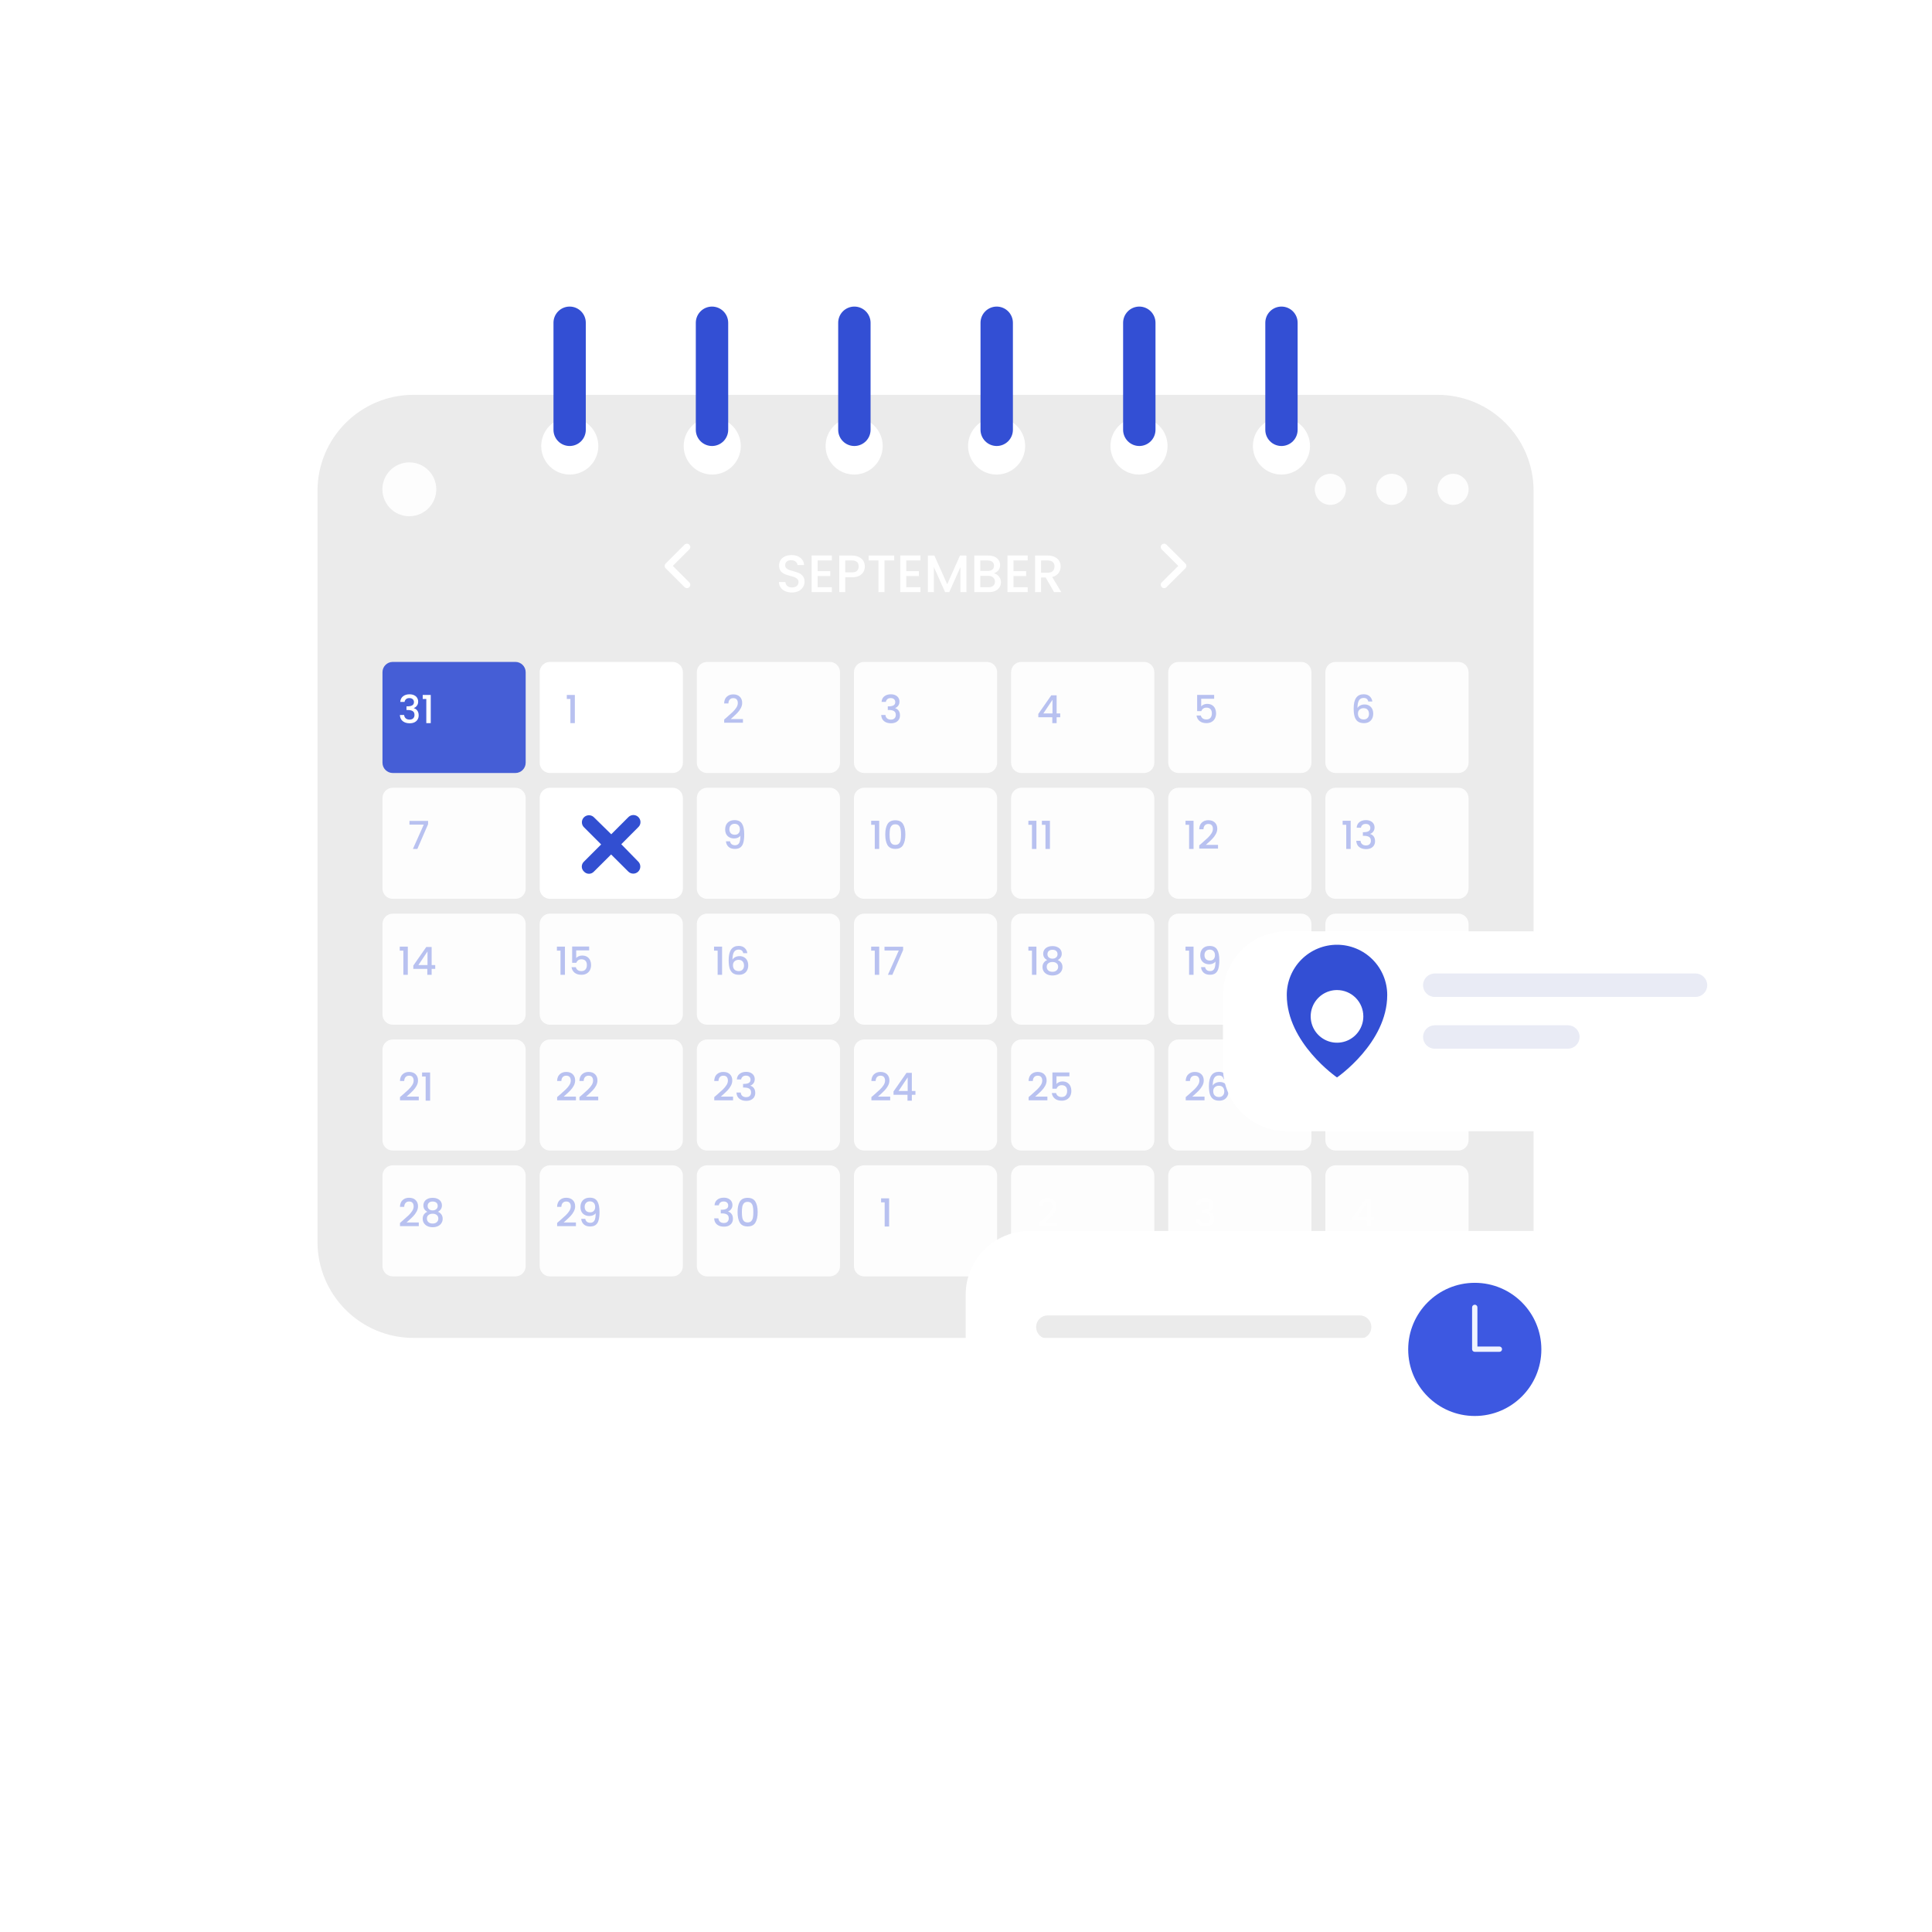 <svg width="580" height="580" viewBox="0 0 580 580" fill="none" xmlns="http://www.w3.org/2000/svg">
<g style="mix-blend-mode:multiply" opacity="0.2">
<path d="M17.785 136.218C23.99 141.271 30.236 147.072 32.823 154.712C37.471 168.435 29.811 188.545 44.687 198.024C55.156 204.674 75.59 202.471 79.854 217.569C81.876 224.703 79.491 232.101 75.994 238.144C72.497 244.187 67.909 249.442 64.736 255.728C61.563 262.014 60.209 269.876 63.443 276.626C68.213 286.53 80.299 289.42 90.627 291.017C100.955 292.613 113.062 295.564 117.791 305.488C121.833 314.159 118.175 324.103 113.102 331.46C108.029 338.817 101.44 345.426 99.197 354.339C97.768 360.635 98.479 367.228 101.218 373.075C103.73 378.552 107.3 383.478 111.723 387.571C116.145 391.664 121.333 394.842 126.987 396.924C127.634 397.146 128.281 397.328 129.008 397.531C111.627 400.017 94.386 398.986 80.117 392.417C75.038 390.041 70.518 386.62 66.851 382.378C63.183 378.136 60.452 373.169 58.835 367.8C57.153 361.992 57.553 355.78 59.966 350.236C63.605 342.151 71.083 336.715 77.227 330.388C83.371 324.062 88.606 315.21 85.999 306.761C83.007 297.1 71.689 293.2 61.866 290.714C52.044 288.228 40.745 284.367 37.613 274.706C35.592 268.178 38.219 260.983 42.261 255.465C46.304 249.947 51.7 245.521 56.086 240.246C60.472 234.971 63.989 228.382 63.18 221.571C61.462 207.16 41.19 207.221 32.075 200.025C19.079 189.778 29.811 171.891 27.507 158.713C26.234 151.377 21.06 145.394 15.845 140.099C10.63 134.803 4.951 129.569 2.142 122.677C1.719 121.612 1.374 120.517 1.111 119.402C5.093 126.113 11.641 131.105 17.785 136.218Z" fill="white"/>
</g>
<path fill-rule="evenodd" clip-rule="evenodd" d="M59.821 350.135C57.408 355.678 57.008 361.891 58.69 367.698C60.298 373.06 63.017 378.023 66.67 382.264C70.323 386.505 74.828 389.93 79.891 392.316C114.776 408.384 167.164 391.305 196.733 371.094C210.194 361.877 222.523 349.69 227.353 334.107C232.184 318.524 227.576 299.242 213.569 290.875C209.684 288.552 205.244 287.097 200.841 285.654C193.904 283.382 187.056 281.138 182.605 275.575C176.34 267.753 177.431 256.435 179.917 246.733C180.269 245.362 180.641 243.984 181.016 242.6C183.289 234.193 185.615 225.593 183.515 217.245C180.105 203.616 167.833 202.282 155.329 200.923C144.414 199.736 133.322 198.531 127.792 189.111C122.355 179.814 126.721 168.091 130.602 158.046C134.482 148.001 137.332 135.329 129.955 127.466C121.85 118.817 110.334 121.109 99.144 123.337C92.474 124.664 85.921 125.969 80.275 124.92C70.572 123.117 65.481 113.87 60.541 104.896C57.784 99.889 55.074 94.966 51.636 91.47C32.314 71.865 -8.655 96.3 1.997 122.575C4.514 128.75 9.334 133.594 14.06 138.344C14.609 138.895 15.157 139.446 15.7 139.997C20.915 145.293 26.089 151.275 27.362 158.612C28.176 163.265 27.364 168.506 26.545 173.79C25.045 183.47 23.523 193.295 31.93 199.924C35.099 202.425 39.616 204.05 44.234 205.71C52.898 208.826 61.914 212.068 63.035 221.469C63.844 228.28 60.327 234.869 55.941 240.144C54.047 242.423 51.964 244.543 49.883 246.661C47.146 249.446 44.413 252.229 42.116 255.364C38.074 260.881 35.447 268.077 37.468 274.605C40.6 284.266 51.899 288.126 61.721 290.612C71.544 293.098 82.862 296.999 85.854 306.66C88.461 315.108 83.226 323.961 77.082 330.287C75.514 331.901 73.86 333.457 72.205 335.014C67.372 339.56 62.531 344.113 59.821 350.135ZM142.407 306.256C149.158 331.404 153.223 357.196 154.534 383.201C150.991 357.589 145.47 332.289 138.021 307.529L132.14 289.097L125.632 270.906L118.558 252.898L110.857 235.153L102.773 217.629L94.041 200.349L84.866 183.311L75.245 166.495L65.139 149.942L54.65 133.631L43.816 117.462C40.03 112.274 36.278 106.986 32.559 101.596C49.596 121.22 65.135 142.097 79.045 164.049C80.546 166.549 82.077 169.049 83.613 171.556C85.466 174.583 87.326 177.621 89.15 180.683L98.852 197.762L107.826 215.103L116.193 232.768L123.833 250.756L130.826 268.946L137.011 287.48C138.467 292.303 139.838 297.162 141.21 302.02C141.608 303.433 142.007 304.845 142.407 306.256Z" fill="white"/>
<path fill-rule="evenodd" clip-rule="evenodd" d="M576.018 224.773C585.518 235.607 576.443 254.1 565.306 259.598C564.204 260.144 563.112 260.668 562.038 261.184C552.633 265.694 544.643 269.526 544.044 282.133C543.922 284.774 544.047 287.446 544.171 290.115C544.417 295.371 544.662 300.611 543.013 305.558C540.374 313.52 533.609 318.712 526.771 323.96C521.093 328.318 515.365 332.714 511.908 338.765C508.452 344.788 507.583 351.923 506.795 358.815C506.542 361.004 506.383 363.228 506.224 365.442C505.43 376.517 504.653 387.353 492.323 392.406C484.562 395.579 475.79 394.993 467.504 393.781C455.074 391.962 442.644 388.849 431.79 382.462C420.937 376.075 411.7 366.293 407.698 354.409C401.776 336.34 409.861 319.585 426.03 310.833C428.559 309.466 431.175 308.208 433.787 306.953C442.025 302.991 450.214 299.053 455.478 291.794C459.615 286.042 461.306 279.093 462.984 272.198C463.363 270.638 463.742 269.081 464.149 267.541C466.352 259.193 469.99 250.422 477.508 246.197C483.713 242.802 491.292 243.125 498.326 244.176C499.591 244.365 500.859 244.575 502.128 244.784C507.916 245.74 513.739 246.701 519.508 245.773C526.653 244.618 529.925 240.283 533.372 235.716C535.415 233.01 537.519 230.223 540.527 227.967C549.562 221.095 567.004 214.668 576.018 224.773ZM459.905 328.841C451.785 342.391 445.267 356.838 440.482 371.892C447.578 357.914 455.53 344.387 464.291 331.388C466.554 328.235 468.798 325.082 470.981 321.869L478.014 312.612L485.331 303.598L493.011 294.866L500.934 286.377L509.2 278.293L517.729 270.39C520.68 267.904 523.611 265.358 526.541 262.791C538.575 252.845 551.196 243.632 564.337 235.202C549.822 241.449 536.081 249.357 523.389 258.769C520.236 261.167 517.103 263.586 513.99 266.025L504.976 273.766L496.386 281.971L488.16 290.561L480.419 299.596L473.022 308.994L466.211 318.736C466.024 319.031 465.836 319.325 465.649 319.62C463.695 322.697 461.749 325.761 459.905 328.841Z" fill="white"/>
<path d="M124.158 117.522H431.552C448.039 117.522 461.405 130.888 461.405 147.375V372.812C461.405 389.299 448.039 402.664 431.552 402.664H124.158C107.671 402.664 94.306 389.299 94.306 372.812V147.375C94.306 130.888 107.671 117.522 124.158 117.522Z" fill="#EBEBEB" stroke="white" stroke-width="2.021"/>
<path opacity="0.9" d="M154.719 198.711H117.914C116.206 198.711 114.822 200.096 114.822 201.804V228.968C114.822 230.675 116.206 232.06 117.914 232.06H154.719C156.427 232.06 157.811 230.675 157.811 228.968V201.804C157.811 200.096 156.427 198.711 154.719 198.711Z" fill="#334FD4"/>
<path d="M201.911 198.711H165.106C163.398 198.711 162.014 200.096 162.014 201.804V228.968C162.014 230.675 163.398 232.06 165.106 232.06H201.911C203.619 232.06 205.003 230.675 205.003 228.968V201.804C205.003 200.096 203.619 198.711 201.911 198.711Z" fill="white"/>
<path opacity="0.9" d="M249.084 198.711H212.279C210.571 198.711 209.187 200.096 209.187 201.804V228.968C209.187 230.675 210.571 232.06 212.279 232.06H249.084C250.792 232.06 252.176 230.675 252.176 228.968V201.804C252.176 200.096 250.792 198.711 249.084 198.711Z" fill="white"/>
<g style="mix-blend-mode:soft-light" opacity="0.9">
<path d="M296.257 198.711H259.452C257.745 198.711 256.36 200.096 256.36 201.804V228.968C256.36 230.675 257.745 232.06 259.452 232.06H296.257C297.965 232.06 299.35 230.675 299.35 228.968V201.804C299.35 200.096 297.965 198.711 296.257 198.711Z" fill="white"/>
</g>
<g style="mix-blend-mode:soft-light" opacity="0.9">
<path d="M343.434 198.711H306.629C304.921 198.711 303.537 200.096 303.537 201.804V228.968C303.537 230.675 304.921 232.06 306.629 232.06H343.434C345.142 232.06 346.526 230.675 346.526 228.968V201.804C346.526 200.096 345.142 198.711 343.434 198.711Z" fill="white"/>
</g>
<g style="mix-blend-mode:soft-light" opacity="0.9">
<path d="M390.607 198.711H353.802C352.094 198.711 350.71 200.096 350.71 201.804V228.968C350.71 230.675 352.094 232.06 353.802 232.06H390.607C392.315 232.06 393.7 230.675 393.7 228.968V201.804C393.7 200.096 392.315 198.711 390.607 198.711Z" fill="white"/>
</g>
<g style="mix-blend-mode:soft-light" opacity="0.9">
<path d="M437.78 198.711H400.975C399.267 198.711 397.883 200.096 397.883 201.804V228.968C397.883 230.675 399.267 232.06 400.975 232.06H437.78C439.488 232.06 440.872 230.675 440.872 228.968V201.804C440.872 200.096 439.488 198.711 437.78 198.711Z" fill="white"/>
</g>
<path d="M120.164 210.719C120.21 209.999 120.485 209.439 120.988 209.037C121.498 208.634 122.148 208.433 122.937 208.433C123.478 208.433 123.946 208.53 124.341 208.723C124.735 208.917 125.033 209.18 125.234 209.512C125.435 209.845 125.535 210.22 125.535 210.638C125.535 211.117 125.408 211.527 125.153 211.867C124.897 212.208 124.592 212.436 124.236 212.552V212.598C124.692 212.737 125.048 212.993 125.303 213.364C125.559 213.727 125.686 214.195 125.686 214.768C125.686 215.224 125.582 215.63 125.373 215.986C125.164 216.341 124.855 216.624 124.445 216.833C124.035 217.034 123.544 217.134 122.972 217.134C122.136 217.134 121.448 216.922 120.907 216.496C120.373 216.063 120.087 215.444 120.048 214.64H121.324C121.355 215.05 121.514 215.386 121.8 215.649C122.086 215.904 122.473 216.032 122.96 216.032C123.432 216.032 123.795 215.904 124.051 215.649C124.306 215.386 124.433 215.05 124.433 214.64C124.433 214.099 124.259 213.716 123.911 213.491C123.571 213.259 123.045 213.143 122.334 213.143H122.032V212.053H122.345C122.972 212.045 123.447 211.941 123.772 211.74C124.105 211.539 124.271 211.221 124.271 210.788C124.271 210.417 124.151 210.123 123.911 209.907C123.672 209.682 123.331 209.57 122.89 209.57C122.457 209.57 122.121 209.682 121.881 209.907C121.641 210.123 121.498 210.394 121.452 210.719H120.164ZM126.902 209.837V208.63H129.315V217.088H127.98V209.837H126.902Z" fill="white"/>
<path d="M170.159 209.837V208.63H172.572V217.088H171.238V209.837H170.159Z" fill="#B8C1F0"/>
<path d="M218.237 215.29C218.979 214.648 219.563 214.122 219.988 213.712C220.421 213.294 220.781 212.861 221.067 212.413C221.353 211.964 221.496 211.515 221.496 211.067C221.496 210.603 221.384 210.239 221.16 209.976C220.944 209.713 220.599 209.582 220.128 209.582C219.671 209.582 219.315 209.729 219.06 210.023C218.813 210.309 218.681 210.696 218.666 211.183H217.39C217.413 210.301 217.676 209.628 218.179 209.164C218.689 208.692 219.335 208.456 220.116 208.456C220.959 208.456 221.616 208.688 222.088 209.153C222.568 209.617 222.807 210.235 222.807 211.009C222.807 211.566 222.664 212.103 222.378 212.621C222.1 213.132 221.763 213.592 221.369 214.002C220.982 214.404 220.487 214.872 219.884 215.406L219.362 215.87H223.039V216.972H217.401V216.009L218.237 215.29Z" fill="#B8C1F0"/>
<path d="M264.656 210.719C264.702 209.999 264.977 209.439 265.479 209.037C265.99 208.634 266.639 208.433 267.428 208.433C267.97 208.433 268.438 208.53 268.832 208.723C269.226 208.917 269.524 209.18 269.725 209.512C269.926 209.845 270.027 210.22 270.027 210.638C270.027 211.117 269.899 211.527 269.644 211.867C269.389 212.208 269.083 212.436 268.728 212.552V212.598C269.184 212.737 269.54 212.993 269.795 213.364C270.05 213.727 270.178 214.195 270.178 214.768C270.178 215.224 270.073 215.63 269.865 215.986C269.656 216.341 269.346 216.624 268.936 216.833C268.527 217.034 268.035 217.134 267.463 217.134C266.628 217.134 265.939 216.922 265.398 216.496C264.864 216.063 264.578 215.444 264.54 214.64H265.816C265.847 215.05 266.005 215.386 266.291 215.649C266.577 215.904 266.964 216.032 267.451 216.032C267.923 216.032 268.287 215.904 268.542 215.649C268.797 215.386 268.925 215.05 268.925 214.64C268.925 214.099 268.751 213.716 268.403 213.491C268.062 213.259 267.537 213.143 266.825 213.143H266.523V212.053H266.837C267.463 212.045 267.939 211.941 268.264 211.74C268.596 211.539 268.762 211.221 268.762 210.788C268.762 210.417 268.643 210.123 268.403 209.907C268.163 209.682 267.823 209.57 267.382 209.57C266.949 209.57 266.612 209.682 266.373 209.907C266.133 210.123 265.99 210.394 265.943 210.719H264.656Z" fill="#B8C1F0"/>
<path d="M311.709 215.324V214.327L315.607 208.735H317.208V214.176H318.287V215.324H317.208V217.088H315.908V215.324H311.709ZM315.966 210.081L313.228 214.176H315.966V210.081Z" fill="#B8C1F0"/>
<path d="M364.497 209.767H360.61V212.076C360.773 211.86 361.013 211.678 361.33 211.531C361.655 211.384 361.999 211.31 362.362 211.31C363.012 211.31 363.538 211.45 363.94 211.728C364.35 212.006 364.64 212.358 364.81 212.784C364.988 213.209 365.077 213.658 365.077 214.129C365.077 214.702 364.965 215.212 364.74 215.661C364.524 216.102 364.195 216.45 363.754 216.705C363.321 216.96 362.788 217.088 362.153 217.088C361.31 217.088 360.634 216.879 360.123 216.461C359.613 216.044 359.307 215.491 359.207 214.802H360.494C360.579 215.166 360.769 215.456 361.063 215.672C361.357 215.881 361.724 215.986 362.165 215.986C362.714 215.986 363.124 215.819 363.395 215.487C363.673 215.154 363.812 214.713 363.812 214.164C363.812 213.607 363.673 213.182 363.395 212.888C363.116 212.587 362.706 212.436 362.165 212.436C361.786 212.436 361.465 212.532 361.202 212.726C360.947 212.911 360.761 213.167 360.645 213.491H359.392V208.607H364.497V209.767Z" fill="#B8C1F0"/>
<path d="M410.765 210.591C410.68 210.235 410.526 209.968 410.301 209.791C410.077 209.613 409.764 209.524 409.362 209.524C408.751 209.524 408.294 209.76 407.993 210.231C407.691 210.696 407.532 211.469 407.517 212.552C407.718 212.211 408.012 211.948 408.399 211.763C408.785 211.577 409.203 211.484 409.652 211.484C410.162 211.484 410.611 211.597 410.997 211.821C411.392 212.037 411.697 212.354 411.914 212.772C412.138 213.19 412.25 213.689 412.25 214.269C412.25 214.81 412.142 215.293 411.925 215.719C411.717 216.144 411.403 216.481 410.986 216.728C410.568 216.968 410.065 217.088 409.478 217.088C408.681 217.088 408.054 216.914 407.598 216.566C407.15 216.21 406.832 215.711 406.647 215.069C406.469 214.427 406.38 213.627 406.38 212.668C406.38 209.837 407.378 208.422 409.373 208.422C410.147 208.422 410.754 208.63 411.195 209.048C411.643 209.466 411.906 209.98 411.983 210.591H410.765ZM409.362 212.598C408.89 212.598 408.488 212.741 408.155 213.027C407.83 213.306 407.668 213.712 407.668 214.246C407.668 214.779 407.819 215.205 408.12 215.522C408.43 215.831 408.859 215.986 409.408 215.986C409.895 215.986 410.278 215.835 410.556 215.533C410.843 215.232 410.986 214.829 410.986 214.327C410.986 213.801 410.846 213.383 410.568 213.074C410.297 212.757 409.895 212.598 409.362 212.598Z" fill="#B8C1F0"/>
<g style="mix-blend-mode:soft-light" opacity="0.9">
<path d="M154.719 236.486H117.914C116.206 236.486 114.822 237.871 114.822 239.578V266.742C114.822 268.45 116.206 269.835 117.914 269.835H154.719C156.427 269.835 157.811 268.45 157.811 266.742V239.578C157.811 237.871 156.427 236.486 154.719 236.486Z" fill="white"/>
</g>
<path d="M201.911 236.486H165.106C163.398 236.486 162.014 237.871 162.014 239.578V266.742C162.014 268.45 163.398 269.835 165.106 269.835H201.911C203.619 269.835 205.003 268.45 205.003 266.742V239.578C205.003 237.871 203.619 236.486 201.911 236.486Z" fill="white"/>
<g style="mix-blend-mode:soft-light" opacity="0.9">
<path d="M249.084 236.486H212.279C210.571 236.486 209.187 237.871 209.187 239.578V266.742C209.187 268.45 210.571 269.835 212.279 269.835H249.084C250.792 269.835 252.176 268.45 252.176 266.742V239.578C252.176 237.871 250.792 236.486 249.084 236.486Z" fill="white"/>
</g>
<g style="mix-blend-mode:soft-light" opacity="0.9">
<path d="M296.257 236.486H259.452C257.745 236.486 256.36 237.871 256.36 239.578V266.742C256.36 268.45 257.745 269.835 259.452 269.835H296.257C297.965 269.835 299.35 268.45 299.35 266.742V239.578C299.35 237.871 297.965 236.486 296.257 236.486Z" fill="white"/>
</g>
<g style="mix-blend-mode:soft-light" opacity="0.9">
<path d="M343.434 236.486H306.629C304.921 236.486 303.537 237.871 303.537 239.578V266.742C303.537 268.45 304.921 269.835 306.629 269.835H343.434C345.142 269.835 346.526 268.45 346.526 266.742V239.578C346.526 237.871 345.142 236.486 343.434 236.486Z" fill="white"/>
</g>
<g style="mix-blend-mode:soft-light" opacity="0.9">
<path d="M390.607 236.486H353.802C352.094 236.486 350.71 237.871 350.71 239.578V266.742C350.71 268.45 352.094 269.835 353.802 269.835H390.607C392.315 269.835 393.7 268.45 393.7 266.742V239.578C393.7 237.871 392.315 236.486 390.607 236.486Z" fill="white"/>
</g>
<g style="mix-blend-mode:soft-light" opacity="0.9">
<path d="M437.78 236.486H400.975C399.267 236.486 397.883 237.871 397.883 239.578V266.742C397.883 268.45 399.267 269.835 400.975 269.835H437.78C439.488 269.835 440.872 268.45 440.872 266.742V239.578C440.872 237.871 439.488 236.486 437.78 236.486Z" fill="white"/>
</g>
<path d="M128.516 247.426L125.291 254.863H123.957L127.216 247.565H122.924V246.44H128.516V247.426Z" fill="#B8C1F0"/>
<path d="M219.153 252.566C219.23 252.952 219.397 253.246 219.652 253.447C219.907 253.648 220.251 253.749 220.684 253.749C221.234 253.749 221.636 253.532 221.891 253.099C222.146 252.666 222.274 251.928 222.274 250.883C222.088 251.146 221.825 251.351 221.485 251.498C221.152 251.638 220.789 251.707 220.394 251.707C219.892 251.707 219.435 251.607 219.025 251.405C218.616 251.197 218.291 250.891 218.051 250.489C217.819 250.079 217.703 249.584 217.703 249.004C217.703 248.153 217.95 247.477 218.445 246.974C218.948 246.463 219.636 246.208 220.51 246.208C221.562 246.208 222.309 246.56 222.749 247.264C223.198 247.96 223.422 249.031 223.422 250.477C223.422 251.475 223.337 252.291 223.167 252.925C223.005 253.559 222.719 254.039 222.309 254.364C221.899 254.689 221.33 254.851 220.603 254.851C219.776 254.851 219.138 254.635 218.689 254.201C218.24 253.768 217.989 253.223 217.935 252.566H219.153ZM220.626 250.593C221.09 250.593 221.454 250.45 221.717 250.164C221.988 249.87 222.123 249.484 222.123 249.004C222.123 248.47 221.98 248.057 221.694 247.763C221.415 247.461 221.032 247.31 220.545 247.31C220.058 247.31 219.671 247.465 219.385 247.774C219.107 248.076 218.967 248.474 218.967 248.969C218.967 249.441 219.103 249.832 219.373 250.141C219.652 250.443 220.07 250.593 220.626 250.593Z" fill="#B8C1F0"/>
<path d="M261.532 247.612V246.405H263.945V254.863H262.611V247.612H261.532ZM265.762 250.524C265.762 249.186 265.987 248.142 266.435 247.391C266.891 246.633 267.673 246.255 268.779 246.255C269.885 246.255 270.662 246.633 271.11 247.391C271.567 248.142 271.795 249.186 271.795 250.524C271.795 251.877 271.567 252.937 271.11 253.703C270.662 254.46 269.885 254.839 268.779 254.839C267.673 254.839 266.891 254.46 266.435 253.703C265.987 252.937 265.762 251.877 265.762 250.524ZM270.496 250.524C270.496 249.897 270.453 249.368 270.368 248.934C270.291 248.501 270.128 248.149 269.881 247.879C269.633 247.6 269.266 247.461 268.779 247.461C268.291 247.461 267.924 247.6 267.676 247.879C267.429 248.149 267.263 248.501 267.178 248.934C267.1 249.368 267.062 249.897 267.062 250.524C267.062 251.173 267.1 251.719 267.178 252.16C267.255 252.6 267.417 252.956 267.665 253.227C267.92 253.498 268.291 253.633 268.779 253.633C269.266 253.633 269.633 253.498 269.881 253.227C270.136 252.956 270.302 252.6 270.38 252.16C270.457 251.719 270.496 251.173 270.496 250.524Z" fill="#B8C1F0"/>
<path d="M308.725 247.612V246.405H311.138V254.863H309.804V247.612H308.725ZM312.781 247.612V246.405H315.194V254.863H313.86V247.612H312.781Z" fill="#B8C1F0"/>
<path d="M355.898 247.612V246.405H358.311V254.863H356.977V247.612H355.898ZM360.859 253.064C361.601 252.423 362.185 251.897 362.61 251.487C363.044 251.069 363.403 250.636 363.689 250.187C363.976 249.739 364.119 249.29 364.119 248.842C364.119 248.378 364.006 248.014 363.782 247.751C363.566 247.488 363.221 247.357 362.75 247.357C362.293 247.357 361.938 247.504 361.682 247.797C361.435 248.084 361.303 248.47 361.288 248.958H360.012C360.035 248.076 360.298 247.403 360.801 246.939C361.311 246.467 361.957 246.231 362.738 246.231C363.581 246.231 364.238 246.463 364.71 246.927C365.19 247.391 365.43 248.01 365.43 248.784C365.43 249.34 365.286 249.878 365 250.396C364.722 250.907 364.385 251.367 363.991 251.777C363.604 252.179 363.109 252.647 362.506 253.18L361.984 253.645H365.662V254.747H360.023V253.784L360.859 253.064Z" fill="#B8C1F0"/>
<path d="M403.071 247.612V246.405H405.484V254.863H404.15V247.612H403.071ZM407.278 248.494C407.324 247.774 407.599 247.214 408.101 246.811C408.612 246.409 409.261 246.208 410.05 246.208C410.592 246.208 411.06 246.305 411.454 246.498C411.849 246.691 412.146 246.954 412.347 247.287C412.548 247.62 412.649 247.995 412.649 248.412C412.649 248.892 412.521 249.302 412.266 249.642C412.011 249.982 411.705 250.211 411.35 250.327V250.373C411.806 250.512 412.162 250.767 412.417 251.139C412.672 251.502 412.8 251.97 412.8 252.542C412.8 252.999 412.695 253.405 412.487 253.761C412.278 254.116 411.968 254.399 411.559 254.607C411.149 254.809 410.657 254.909 410.085 254.909C409.25 254.909 408.562 254.696 408.02 254.271C407.486 253.838 407.2 253.219 407.162 252.415H408.438C408.469 252.825 408.627 253.161 408.913 253.424C409.2 253.679 409.586 253.807 410.074 253.807C410.545 253.807 410.909 253.679 411.164 253.424C411.419 253.161 411.547 252.825 411.547 252.415C411.547 251.873 411.373 251.491 411.025 251.266C410.685 251.034 410.159 250.918 409.447 250.918H409.145V249.828H409.459C410.085 249.82 410.561 249.716 410.886 249.514C411.218 249.313 411.384 248.996 411.384 248.563C411.384 248.192 411.265 247.898 411.025 247.681C410.785 247.457 410.445 247.345 410.004 247.345C409.571 247.345 409.234 247.457 408.995 247.681C408.755 247.898 408.612 248.169 408.565 248.494H407.278Z" fill="#B8C1F0"/>
<g style="mix-blend-mode:soft-light" opacity="0.9">
<path d="M154.719 274.282H117.914C116.206 274.282 114.822 275.666 114.822 277.374V304.538C114.822 306.246 116.206 307.63 117.914 307.63H154.719C156.427 307.63 157.811 306.246 157.811 304.538V277.374C157.811 275.666 156.427 274.282 154.719 274.282Z" fill="white"/>
</g>
<g style="mix-blend-mode:soft-light" opacity="0.9">
<path d="M201.911 274.282H165.106C163.398 274.282 162.014 275.666 162.014 277.374V304.538C162.014 306.246 163.398 307.63 165.106 307.63H201.911C203.619 307.63 205.003 306.246 205.003 304.538V277.374C205.003 275.666 203.619 274.282 201.911 274.282Z" fill="white"/>
</g>
<g style="mix-blend-mode:soft-light" opacity="0.9">
<path d="M249.084 274.282H212.279C210.571 274.282 209.187 275.666 209.187 277.374V304.538C209.187 306.246 210.571 307.63 212.279 307.63H249.084C250.792 307.63 252.176 306.246 252.176 304.538V277.374C252.176 275.666 250.792 274.282 249.084 274.282Z" fill="white"/>
</g>
<g style="mix-blend-mode:soft-light" opacity="0.9">
<path d="M296.257 274.282H259.452C257.745 274.282 256.36 275.666 256.36 277.374V304.538C256.36 306.246 257.745 307.63 259.452 307.63H296.257C297.965 307.63 299.35 306.246 299.35 304.538V277.374C299.35 275.666 297.965 274.282 296.257 274.282Z" fill="white"/>
</g>
<g style="mix-blend-mode:soft-light" opacity="0.9">
<path d="M343.434 274.282H306.629C304.921 274.282 303.537 275.666 303.537 277.374V304.538C303.537 306.246 304.921 307.63 306.629 307.63H343.434C345.142 307.63 346.526 306.246 346.526 304.538V277.374C346.526 275.666 345.142 274.282 343.434 274.282Z" fill="white"/>
</g>
<g style="mix-blend-mode:soft-light" opacity="0.9">
<path d="M390.607 274.282H353.802C352.094 274.282 350.71 275.666 350.71 277.374V304.538C350.71 306.246 352.094 307.63 353.802 307.63H390.607C392.315 307.63 393.7 306.246 393.7 304.538V277.374C393.7 275.666 392.315 274.282 390.607 274.282Z" fill="white"/>
</g>
<g style="mix-blend-mode:soft-light" opacity="0.9">
<path d="M437.78 274.282H400.975C399.267 274.282 397.883 275.666 397.883 277.374V304.538C397.883 306.246 399.267 307.63 400.975 307.63H437.78C439.488 307.63 440.872 306.246 440.872 304.538V277.374C440.872 275.666 439.488 274.282 437.78 274.282Z" fill="white"/>
</g>
<path d="M120.013 285.387V284.18H122.426V292.638H121.092V285.387H120.013ZM124.081 290.874V289.876L127.979 284.285H129.58V289.726H130.659V290.874H129.58V292.638H128.28V290.874H124.081ZM128.338 285.63L125.601 289.726H128.338V285.63Z" fill="#B8C1F0"/>
<path d="M167.186 285.387V284.18H169.599V292.638H168.265V285.387H167.186ZM176.869 285.317H172.982V287.626C173.145 287.409 173.385 287.227 173.702 287.081C174.027 286.934 174.371 286.86 174.734 286.86C175.384 286.86 175.91 286.999 176.312 287.278C176.722 287.556 177.012 287.908 177.182 288.333C177.36 288.759 177.449 289.207 177.449 289.679C177.449 290.252 177.337 290.762 177.113 291.211C176.896 291.651 176.567 291.999 176.126 292.255C175.693 292.51 175.16 292.638 174.525 292.638C173.682 292.638 173.006 292.429 172.495 292.011C171.985 291.593 171.679 291.04 171.579 290.352H172.866C172.952 290.716 173.141 291.006 173.435 291.222C173.729 291.431 174.096 291.535 174.537 291.535C175.086 291.535 175.496 291.369 175.767 291.037C176.045 290.704 176.184 290.263 176.184 289.714C176.184 289.157 176.045 288.732 175.767 288.438C175.488 288.136 175.078 287.985 174.537 287.985C174.158 287.985 173.837 288.082 173.574 288.275C173.319 288.461 173.133 288.716 173.017 289.041H171.764V284.157H176.869V285.317Z" fill="#B8C1F0"/>
<path d="M214.359 285.387V284.18H216.773V292.638H215.438V285.387H214.359ZM223.137 286.141C223.052 285.785 222.897 285.518 222.673 285.34C222.449 285.162 222.136 285.073 221.733 285.073C221.122 285.073 220.666 285.309 220.364 285.781C220.063 286.245 219.904 287.019 219.889 288.101C220.09 287.761 220.384 287.498 220.77 287.313C221.157 287.127 221.575 287.034 222.023 287.034C222.534 287.034 222.982 287.146 223.369 287.371C223.764 287.587 224.069 287.904 224.286 288.322C224.51 288.74 224.622 289.238 224.622 289.818C224.622 290.36 224.514 290.843 224.297 291.269C224.088 291.694 223.775 292.03 223.358 292.278C222.94 292.518 222.437 292.638 221.849 292.638C221.053 292.638 220.426 292.464 219.97 292.115C219.521 291.76 219.204 291.261 219.019 290.619C218.841 289.977 218.752 289.176 218.752 288.217C218.752 285.387 219.75 283.971 221.745 283.971C222.518 283.971 223.126 284.18 223.566 284.598C224.015 285.015 224.278 285.53 224.355 286.141H223.137ZM221.733 288.148C221.262 288.148 220.859 288.291 220.527 288.577C220.202 288.856 220.04 289.262 220.04 289.795C220.04 290.329 220.19 290.754 220.492 291.071C220.801 291.381 221.231 291.535 221.78 291.535C222.267 291.535 222.65 291.385 222.928 291.083C223.214 290.781 223.358 290.379 223.358 289.876C223.358 289.351 223.218 288.933 222.94 288.623C222.669 288.306 222.267 288.148 221.733 288.148Z" fill="#B8C1F0"/>
<path d="M261.532 285.387V284.18H263.945V292.638H262.611V285.387H261.532ZM271.122 285.201L267.897 292.638H266.563L269.823 285.34H265.53V284.215H271.122V285.201Z" fill="#B8C1F0"/>
<path d="M308.725 285.387V284.18H311.138V292.638H309.804V285.387H308.725ZM314.382 288.217C313.578 287.815 313.176 287.181 313.176 286.315C313.176 285.897 313.28 285.514 313.489 285.166C313.698 284.818 314.011 284.544 314.428 284.343C314.846 284.134 315.357 284.029 315.96 284.029C316.555 284.029 317.062 284.134 317.48 284.343C317.905 284.544 318.222 284.818 318.431 285.166C318.64 285.514 318.744 285.897 318.744 286.315C318.744 286.748 318.632 287.131 318.408 287.463C318.191 287.788 317.901 288.04 317.538 288.217C317.978 288.38 318.327 288.647 318.582 289.018C318.837 289.381 318.965 289.811 318.965 290.306C318.965 290.808 318.837 291.253 318.582 291.64C318.327 292.027 317.971 292.324 317.514 292.533C317.058 292.742 316.54 292.846 315.96 292.846C315.38 292.846 314.862 292.742 314.405 292.533C313.957 292.324 313.605 292.027 313.35 291.64C313.094 291.253 312.967 290.808 312.967 290.306C312.967 289.803 313.094 289.37 313.35 289.006C313.605 288.643 313.949 288.38 314.382 288.217ZM317.48 286.477C317.48 286.044 317.344 285.712 317.074 285.48C316.803 285.248 316.432 285.131 315.96 285.131C315.496 285.131 315.128 285.248 314.858 285.48C314.587 285.712 314.452 286.048 314.452 286.489C314.452 286.876 314.591 287.193 314.869 287.44C315.156 287.68 315.519 287.8 315.96 287.8C316.401 287.8 316.764 287.676 317.05 287.429C317.337 287.181 317.48 286.864 317.48 286.477ZM315.96 288.798C315.449 288.798 315.032 288.925 314.707 289.18C314.39 289.428 314.231 289.787 314.231 290.259C314.231 290.7 314.386 291.06 314.695 291.338C315.005 291.609 315.426 291.744 315.96 291.744C316.486 291.744 316.9 291.605 317.201 291.327C317.511 291.048 317.665 290.692 317.665 290.259C317.665 289.795 317.507 289.436 317.19 289.18C316.88 288.925 316.47 288.798 315.96 288.798Z" fill="#B8C1F0"/>
<path d="M355.898 285.387V284.18H358.311V292.638H356.977V285.387H355.898ZM361.775 290.34C361.852 290.727 362.019 291.021 362.274 291.222C362.529 291.423 362.873 291.524 363.306 291.524C363.856 291.524 364.258 291.307 364.513 290.874C364.768 290.441 364.896 289.702 364.896 288.658C364.71 288.921 364.447 289.126 364.107 289.273C363.774 289.412 363.411 289.482 363.016 289.482C362.514 289.482 362.057 289.381 361.648 289.18C361.238 288.972 360.913 288.666 360.673 288.264C360.441 287.854 360.325 287.359 360.325 286.779C360.325 285.928 360.572 285.251 361.067 284.749C361.57 284.238 362.259 283.983 363.132 283.983C364.184 283.983 364.931 284.335 365.372 285.039C365.82 285.735 366.044 286.806 366.044 288.252C366.044 289.25 365.959 290.066 365.789 290.7C365.627 291.334 365.341 291.814 364.931 292.139C364.521 292.464 363.952 292.626 363.225 292.626C362.398 292.626 361.76 292.409 361.311 291.976C360.862 291.543 360.611 290.998 360.557 290.34H361.775ZM363.248 288.368C363.713 288.368 364.076 288.225 364.339 287.939C364.61 287.645 364.745 287.258 364.745 286.779C364.745 286.245 364.602 285.831 364.316 285.538C364.037 285.236 363.655 285.085 363.167 285.085C362.68 285.085 362.293 285.24 362.007 285.549C361.729 285.851 361.59 286.249 361.59 286.744C361.59 287.216 361.725 287.606 361.996 287.916C362.274 288.217 362.692 288.368 363.248 288.368Z" fill="#B8C1F0"/>
<path d="M403.976 290.839C404.718 290.197 405.302 289.671 405.728 289.262C406.161 288.844 406.52 288.411 406.807 287.962C407.093 287.514 407.236 287.065 407.236 286.616C407.236 286.152 407.124 285.789 406.899 285.526C406.683 285.263 406.339 285.131 405.867 285.131C405.41 285.131 405.055 285.278 404.799 285.572C404.552 285.859 404.421 286.245 404.405 286.732H403.129C403.152 285.851 403.415 285.178 403.918 284.714C404.428 284.242 405.074 284.006 405.855 284.006C406.698 284.006 407.356 284.238 407.827 284.702C408.307 285.166 408.547 285.785 408.547 286.558C408.547 287.115 408.404 287.653 408.117 288.171C407.839 288.681 407.503 289.142 407.108 289.552C406.721 289.954 406.226 290.422 405.623 290.955L405.101 291.419H408.779V292.522H403.14V291.559L403.976 290.839ZM409.941 288.299C409.941 286.961 410.165 285.917 410.613 285.166C411.07 284.408 411.851 284.029 412.957 284.029C414.063 284.029 414.84 284.408 415.289 285.166C415.745 285.917 415.973 286.961 415.973 288.299C415.973 289.652 415.745 290.712 415.289 291.477C414.84 292.235 414.063 292.614 412.957 292.614C411.851 292.614 411.07 292.235 410.613 291.477C410.165 290.712 409.941 289.652 409.941 288.299ZM414.674 288.299C414.674 287.672 414.631 287.142 414.546 286.709C414.469 286.276 414.307 285.924 414.059 285.654C413.812 285.375 413.444 285.236 412.957 285.236C412.47 285.236 412.102 285.375 411.855 285.654C411.607 285.924 411.441 286.276 411.356 286.709C411.279 287.142 411.24 287.672 411.24 288.299C411.24 288.948 411.279 289.494 411.356 289.934C411.433 290.375 411.596 290.731 411.843 291.002C412.098 291.272 412.47 291.408 412.957 291.408C413.444 291.408 413.812 291.272 414.059 291.002C414.314 290.731 414.481 290.375 414.558 289.934C414.635 289.494 414.674 288.948 414.674 288.299Z" fill="white"/>
<g style="mix-blend-mode:soft-light" opacity="0.9">
<path d="M154.719 312.057H117.914C116.206 312.057 114.822 313.441 114.822 315.149V342.313C114.822 344.021 116.206 345.405 117.914 345.405H154.719C156.427 345.405 157.811 344.021 157.811 342.313V315.149C157.811 313.441 156.427 312.057 154.719 312.057Z" fill="white"/>
</g>
<g style="mix-blend-mode:soft-light" opacity="0.9">
<path d="M201.911 312.057H165.106C163.398 312.057 162.014 313.441 162.014 315.149V342.313C162.014 344.021 163.398 345.405 165.106 345.405H201.911C203.619 345.405 205.003 344.021 205.003 342.313V315.149C205.003 313.441 203.619 312.057 201.911 312.057Z" fill="white"/>
</g>
<g style="mix-blend-mode:soft-light" opacity="0.9">
<path d="M249.084 312.057H212.279C210.571 312.057 209.187 313.441 209.187 315.149V342.313C209.187 344.021 210.571 345.405 212.279 345.405H249.084C250.792 345.405 252.176 344.021 252.176 342.313V315.149C252.176 313.441 250.792 312.057 249.084 312.057Z" fill="white"/>
</g>
<g style="mix-blend-mode:soft-light" opacity="0.9">
<path d="M296.257 312.057H259.452C257.745 312.057 256.36 313.441 256.36 315.149V342.313C256.36 344.021 257.745 345.405 259.452 345.405H296.257C297.965 345.405 299.35 344.021 299.35 342.313V315.149C299.35 313.441 297.965 312.057 296.257 312.057Z" fill="white"/>
</g>
<g style="mix-blend-mode:soft-light" opacity="0.9">
<path d="M343.434 312.057H306.629C304.921 312.057 303.537 313.441 303.537 315.149V342.313C303.537 344.021 304.921 345.405 306.629 345.405H343.434C345.142 345.405 346.526 344.021 346.526 342.313V315.149C346.526 313.441 345.142 312.057 343.434 312.057Z" fill="white"/>
</g>
<g style="mix-blend-mode:soft-light" opacity="0.9">
<path d="M390.607 312.057H353.802C352.094 312.057 350.71 313.441 350.71 315.149V342.313C350.71 344.021 352.094 345.405 353.802 345.405H390.607C392.315 345.405 393.7 344.021 393.7 342.313V315.149C393.7 313.441 392.315 312.057 390.607 312.057Z" fill="white"/>
</g>
<g style="mix-blend-mode:soft-light" opacity="0.9">
<path d="M437.78 312.057H400.975C399.267 312.057 397.883 313.441 397.883 315.149V342.313C397.883 344.021 399.267 345.405 400.975 345.405H437.78C439.488 345.405 440.872 344.021 440.872 342.313V315.149C440.872 313.441 439.488 312.057 437.78 312.057Z" fill="white"/>
</g>
<path d="M120.918 328.635C121.661 327.993 122.245 327.467 122.67 327.057C123.103 326.639 123.463 326.206 123.749 325.758C124.035 325.309 124.178 324.861 124.178 324.412C124.178 323.948 124.066 323.584 123.842 323.322C123.625 323.059 123.281 322.927 122.809 322.927C122.353 322.927 121.997 323.074 121.742 323.368C121.494 323.654 121.363 324.041 121.347 324.528H120.071C120.094 323.646 120.357 322.973 120.86 322.509C121.371 322.038 122.016 321.802 122.798 321.802C123.641 321.802 124.298 322.034 124.77 322.498C125.249 322.962 125.489 323.581 125.489 324.354C125.489 324.911 125.346 325.448 125.06 325.967C124.781 326.477 124.445 326.937 124.051 327.347C123.664 327.749 123.169 328.217 122.566 328.751L122.043 329.215H125.721V330.317H120.083V329.354L120.918 328.635ZM126.709 323.182V321.976H129.122V330.433H127.788V323.182H126.709Z" fill="#B8C1F0"/>
<path d="M168.091 328.635C168.834 327.993 169.418 327.467 169.843 327.057C170.276 326.639 170.636 326.206 170.922 325.758C171.208 325.309 171.351 324.861 171.351 324.412C171.351 323.948 171.239 323.584 171.015 323.322C170.798 323.059 170.454 322.927 169.982 322.927C169.526 322.927 169.17 323.074 168.915 323.368C168.667 323.654 168.536 324.041 168.521 324.528H167.244C167.268 323.646 167.531 322.973 168.033 322.509C168.544 322.038 169.19 321.802 169.971 321.802C170.814 321.802 171.471 322.034 171.943 322.498C172.422 322.962 172.662 323.581 172.662 324.354C172.662 324.911 172.519 325.448 172.233 325.967C171.955 326.477 171.618 326.937 171.224 327.347C170.837 327.749 170.342 328.217 169.739 328.751L169.217 329.215H172.894V330.317H167.256V329.354L168.091 328.635ZM174.787 328.635C175.529 327.993 176.113 327.467 176.539 327.057C176.972 326.639 177.331 326.206 177.618 325.758C177.904 325.309 178.047 324.861 178.047 324.412C178.047 323.948 177.935 323.584 177.71 323.322C177.494 323.059 177.15 322.927 176.678 322.927C176.222 322.927 175.866 323.074 175.611 323.368C175.363 323.654 175.232 324.041 175.216 324.528H173.94C173.963 323.646 174.226 322.973 174.729 322.509C175.239 322.038 175.885 321.802 176.666 321.802C177.509 321.802 178.167 322.034 178.639 322.498C179.118 322.962 179.358 323.581 179.358 324.354C179.358 324.911 179.215 325.448 178.929 325.967C178.65 326.477 178.314 326.937 177.919 327.347C177.533 327.749 177.038 328.217 176.434 328.751L175.912 329.215H179.59V330.317H173.952V329.354L174.787 328.635Z" fill="#B8C1F0"/>
<path d="M215.264 328.635C216.007 327.993 216.591 327.467 217.016 327.057C217.449 326.639 217.809 326.206 218.095 325.758C218.381 325.309 218.524 324.861 218.524 324.412C218.524 323.948 218.412 323.584 218.188 323.322C217.971 323.059 217.627 322.927 217.155 322.927C216.699 322.927 216.343 323.074 216.088 323.368C215.841 323.654 215.709 324.041 215.694 324.528H214.417C214.441 323.646 214.704 322.973 215.206 322.509C215.717 322.038 216.363 321.802 217.144 321.802C217.987 321.802 218.644 322.034 219.116 322.498C219.596 322.962 219.835 323.581 219.835 324.354C219.835 324.911 219.692 325.448 219.406 325.967C219.128 326.477 218.791 326.937 218.397 327.347C218.01 327.749 217.515 328.217 216.912 328.751L216.39 329.215H220.067V330.317H214.429V329.354L215.264 328.635ZM221.206 324.064C221.252 323.345 221.527 322.784 222.03 322.382C222.54 321.98 223.19 321.779 223.979 321.779C224.52 321.779 224.988 321.875 225.382 322.069C225.777 322.262 226.075 322.525 226.276 322.857C226.477 323.19 226.577 323.565 226.577 323.983C226.577 324.462 226.45 324.872 226.195 325.213C225.939 325.553 225.634 325.781 225.278 325.897V325.943C225.734 326.083 226.09 326.338 226.345 326.709C226.601 327.073 226.728 327.541 226.728 328.113C226.728 328.569 226.624 328.975 226.415 329.331C226.206 329.687 225.897 329.969 225.487 330.178C225.077 330.379 224.586 330.48 224.013 330.48C223.178 330.48 222.49 330.267 221.948 329.841C221.415 329.408 221.129 328.79 221.09 327.985H222.366C222.397 328.395 222.556 328.732 222.842 328.995C223.128 329.25 223.515 329.377 224.002 329.377C224.474 329.377 224.837 329.25 225.092 328.995C225.348 328.732 225.475 328.395 225.475 327.985C225.475 327.444 225.301 327.061 224.953 326.837C224.613 326.605 224.087 326.489 223.375 326.489H223.074V325.398H223.387C224.013 325.39 224.489 325.286 224.814 325.085C225.147 324.884 225.313 324.567 225.313 324.134C225.313 323.762 225.193 323.468 224.953 323.252C224.713 323.028 224.373 322.915 223.932 322.915C223.499 322.915 223.163 323.028 222.923 323.252C222.683 323.468 222.54 323.739 222.494 324.064H221.206Z" fill="#B8C1F0"/>
<path d="M262.437 328.635C263.18 327.993 263.764 327.467 264.189 327.057C264.622 326.639 264.982 326.206 265.268 325.758C265.554 325.309 265.697 324.861 265.697 324.412C265.697 323.948 265.585 323.584 265.361 323.322C265.144 323.059 264.8 322.927 264.328 322.927C263.872 322.927 263.516 323.074 263.261 323.368C263.013 323.654 262.882 324.041 262.866 324.528H261.59C261.614 323.646 261.876 322.973 262.379 322.509C262.89 322.038 263.535 321.802 264.317 321.802C265.16 321.802 265.817 322.034 266.289 322.498C266.768 322.962 267.008 323.581 267.008 324.354C267.008 324.911 266.865 325.448 266.579 325.967C266.3 326.477 265.964 326.937 265.57 327.347C265.183 327.749 264.688 328.217 264.085 328.751L263.563 329.215H267.24V330.317H261.602V329.354L262.437 328.635ZM268.24 328.67V327.672L272.138 322.08H273.739V327.521H274.818V328.67H273.739V330.433H272.439V328.67H268.24ZM272.497 323.426L269.759 327.521H272.497V323.426Z" fill="#B8C1F0"/>
<path d="M309.63 328.635C310.373 327.993 310.957 327.467 311.382 327.057C311.815 326.639 312.175 326.206 312.461 325.758C312.747 325.309 312.89 324.861 312.89 324.412C312.89 323.948 312.778 323.584 312.554 323.322C312.337 323.059 311.993 322.927 311.521 322.927C311.065 322.927 310.709 323.074 310.454 323.368C310.206 323.654 310.075 324.041 310.059 324.528H308.783C308.806 323.646 309.069 322.973 309.572 322.509C310.083 322.038 310.728 321.802 311.509 321.802C312.353 321.802 313.01 322.034 313.482 322.498C313.961 322.962 314.201 323.581 314.201 324.354C314.201 324.911 314.058 325.448 313.772 325.967C313.493 326.477 313.157 326.937 312.762 327.347C312.376 327.749 311.881 328.217 311.277 328.751L310.755 329.215H314.433V330.317H308.795V329.354L309.63 328.635ZM321.047 323.113H317.161V325.421C317.323 325.205 317.563 325.023 317.88 324.876C318.205 324.729 318.549 324.656 318.913 324.656C319.563 324.656 320.088 324.795 320.491 325.073C320.901 325.352 321.191 325.704 321.361 326.129C321.539 326.554 321.628 327.003 321.628 327.475C321.628 328.047 321.515 328.558 321.291 329.006C321.075 329.447 320.746 329.795 320.305 330.05C319.872 330.305 319.338 330.433 318.704 330.433C317.861 330.433 317.184 330.224 316.674 329.807C316.163 329.389 315.858 328.836 315.757 328.148H317.045C317.13 328.511 317.32 328.801 317.614 329.018C317.907 329.227 318.275 329.331 318.716 329.331C319.265 329.331 319.675 329.165 319.945 328.832C320.224 328.5 320.363 328.059 320.363 327.51C320.363 326.953 320.224 326.527 319.945 326.233C319.667 325.932 319.257 325.781 318.716 325.781C318.337 325.781 318.016 325.878 317.753 326.071C317.497 326.257 317.312 326.512 317.196 326.837H315.943V321.953H321.047V323.113Z" fill="#B8C1F0"/>
<path d="M356.803 328.635C357.545 327.993 358.129 327.467 358.554 327.057C358.988 326.639 359.347 326.206 359.633 325.758C359.92 325.309 360.063 324.861 360.063 324.412C360.063 323.948 359.951 323.584 359.726 323.322C359.51 323.059 359.165 322.927 358.694 322.927C358.237 322.927 357.882 323.074 357.626 323.368C357.379 323.654 357.247 324.041 357.232 324.528H355.956C355.979 323.646 356.242 322.973 356.745 322.509C357.255 322.038 357.901 321.802 358.682 321.802C359.525 321.802 360.183 322.034 360.654 322.498C361.134 322.962 361.374 323.581 361.374 324.354C361.374 324.911 361.231 325.448 360.944 325.967C360.666 326.477 360.329 326.937 359.935 327.347C359.548 327.749 359.053 328.217 358.45 328.751L357.928 329.215H361.606V330.317H355.967V329.354L356.803 328.635ZM367.315 323.936C367.23 323.581 367.075 323.314 366.851 323.136C366.627 322.958 366.314 322.869 365.911 322.869C365.3 322.869 364.844 323.105 364.542 323.577C364.241 324.041 364.082 324.814 364.067 325.897C364.268 325.557 364.562 325.294 364.949 325.108C365.335 324.922 365.753 324.83 366.201 324.83C366.712 324.83 367.161 324.942 367.547 325.166C367.942 325.383 368.247 325.7 368.464 326.117C368.688 326.535 368.8 327.034 368.8 327.614C368.8 328.155 368.692 328.639 368.475 329.064C368.267 329.49 367.953 329.826 367.536 330.073C367.118 330.313 366.615 330.433 366.027 330.433C365.231 330.433 364.604 330.259 364.148 329.911C363.699 329.555 363.382 329.056 363.197 328.414C363.019 327.773 362.93 326.972 362.93 326.013C362.93 323.182 363.928 321.767 365.923 321.767C366.696 321.767 367.304 321.976 367.744 322.393C368.193 322.811 368.456 323.325 368.533 323.936H367.315ZM365.911 325.943C365.44 325.943 365.037 326.086 364.705 326.373C364.38 326.651 364.218 327.057 364.218 327.591C364.218 328.124 364.368 328.55 364.67 328.867C364.979 329.176 365.409 329.331 365.958 329.331C366.445 329.331 366.828 329.18 367.106 328.879C367.393 328.577 367.536 328.175 367.536 327.672C367.536 327.146 367.396 326.728 367.118 326.419C366.847 326.102 366.445 325.943 365.911 325.943Z" fill="#B8C1F0"/>
<path d="M403.976 328.635C404.718 327.993 405.302 327.467 405.728 327.057C406.161 326.639 406.52 326.206 406.807 325.758C407.093 325.309 407.236 324.861 407.236 324.412C407.236 323.948 407.124 323.584 406.899 323.322C406.683 323.059 406.339 322.927 405.867 322.927C405.41 322.927 405.055 323.074 404.799 323.368C404.552 323.654 404.421 324.041 404.405 324.528H403.129C403.152 323.646 403.415 322.973 403.918 322.509C404.428 322.038 405.074 321.802 405.855 321.802C406.698 321.802 407.356 322.034 407.827 322.498C408.307 322.962 408.547 323.581 408.547 324.354C408.547 324.911 408.404 325.448 408.117 325.967C407.839 326.477 407.503 326.937 407.108 327.347C406.721 327.749 406.226 328.217 405.623 328.751L405.101 329.215H408.779V330.317H403.14V329.354L403.976 328.635ZM415.3 322.997L412.075 330.433H410.741L414.001 323.136H409.709V322.011H415.3V322.997Z" fill="white"/>
<g style="mix-blend-mode:soft-light" opacity="0.9">
<path d="M154.719 349.831H117.914C116.206 349.831 114.822 351.216 114.822 352.924V380.088C114.822 381.796 116.206 383.18 117.914 383.18H154.719C156.427 383.18 157.811 381.796 157.811 380.088V352.924C157.811 351.216 156.427 349.831 154.719 349.831Z" fill="white"/>
</g>
<g style="mix-blend-mode:soft-light" opacity="0.9">
<path d="M201.911 349.831H165.106C163.398 349.831 162.014 351.216 162.014 352.924V380.088C162.014 381.796 163.398 383.18 165.106 383.18H201.911C203.619 383.18 205.003 381.796 205.003 380.088V352.924C205.003 351.216 203.619 349.831 201.911 349.831Z" fill="white"/>
</g>
<g style="mix-blend-mode:soft-light" opacity="0.9">
<path d="M249.084 349.831H212.279C210.571 349.831 209.187 351.216 209.187 352.924V380.088C209.187 381.796 210.571 383.18 212.279 383.18H249.084C250.792 383.18 252.176 381.796 252.176 380.088V352.924C252.176 351.216 250.792 349.831 249.084 349.831Z" fill="white"/>
</g>
<g style="mix-blend-mode:soft-light" opacity="0.9">
<path d="M296.257 349.831H259.452C257.745 349.831 256.36 351.216 256.36 352.924V380.088C256.36 381.796 257.745 383.18 259.452 383.18H296.257C297.965 383.18 299.35 381.796 299.35 380.088V352.924C299.35 351.216 297.965 349.831 296.257 349.831Z" fill="white"/>
</g>
<g style="mix-blend-mode:soft-light" opacity="0.9">
<path d="M343.434 349.831H306.629C304.921 349.831 303.537 351.216 303.537 352.924V380.088C303.537 381.796 304.921 383.18 306.629 383.18H343.434C345.142 383.18 346.526 381.796 346.526 380.088V352.924C346.526 351.216 345.142 349.831 343.434 349.831Z" fill="white"/>
</g>
<g style="mix-blend-mode:soft-light" opacity="0.9">
<path d="M390.607 349.831H353.802C352.094 349.831 350.71 351.216 350.71 352.924V380.088C350.71 381.796 352.094 383.18 353.802 383.18H390.607C392.315 383.18 393.7 381.796 393.7 380.088V352.924C393.7 351.216 392.315 349.831 390.607 349.831Z" fill="white"/>
</g>
<g style="mix-blend-mode:soft-light" opacity="0.9">
<path d="M437.78 349.831H400.975C399.267 349.831 397.883 351.216 397.883 352.924V380.088C397.883 381.796 399.267 383.18 400.975 383.18H437.78C439.488 383.18 440.872 381.796 440.872 380.088V352.924C440.872 351.216 439.488 349.831 437.78 349.831Z" fill="white"/>
</g>
<path d="M120.918 366.41C121.661 365.768 122.245 365.242 122.67 364.832C123.103 364.414 123.463 363.981 123.749 363.533C124.035 363.084 124.178 362.635 124.178 362.187C124.178 361.723 124.066 361.359 123.842 361.096C123.625 360.833 123.281 360.702 122.809 360.702C122.353 360.702 121.997 360.849 121.742 361.143C121.494 361.429 121.363 361.816 121.347 362.303H120.071C120.094 361.421 120.357 360.748 120.86 360.284C121.371 359.812 122.016 359.577 122.798 359.577C123.641 359.577 124.298 359.809 124.77 360.273C125.249 360.737 125.489 361.355 125.489 362.129C125.489 362.686 125.346 363.223 125.06 363.741C124.781 364.252 124.445 364.712 124.051 365.122C123.664 365.524 123.169 365.992 122.566 366.526L122.043 366.99H125.721V368.092H120.083V367.129L120.918 366.41ZM128.31 363.788C127.506 363.386 127.103 362.751 127.103 361.885C127.103 361.468 127.208 361.085 127.417 360.737C127.625 360.389 127.939 360.114 128.356 359.913C128.774 359.704 129.284 359.6 129.888 359.6C130.483 359.6 130.99 359.704 131.407 359.913C131.833 360.114 132.15 360.389 132.359 360.737C132.568 361.085 132.672 361.468 132.672 361.885C132.672 362.318 132.56 362.701 132.336 363.034C132.119 363.359 131.829 363.61 131.465 363.788C131.906 363.95 132.254 364.217 132.51 364.588C132.765 364.952 132.892 365.381 132.892 365.876C132.892 366.379 132.765 366.824 132.51 367.21C132.254 367.597 131.899 367.895 131.442 368.104C130.986 368.312 130.468 368.417 129.888 368.417C129.308 368.417 128.789 368.312 128.333 368.104C127.885 367.895 127.533 367.597 127.277 367.21C127.022 366.824 126.895 366.379 126.895 365.876C126.895 365.373 127.022 364.94 127.277 364.577C127.533 364.213 127.877 363.95 128.31 363.788ZM131.407 362.048C131.407 361.615 131.272 361.282 131.001 361.05C130.731 360.818 130.359 360.702 129.888 360.702C129.424 360.702 129.056 360.818 128.786 361.05C128.515 361.282 128.38 361.618 128.38 362.059C128.38 362.446 128.519 362.763 128.797 363.011C129.083 363.25 129.447 363.37 129.888 363.37C130.329 363.37 130.692 363.246 130.978 362.999C131.264 362.751 131.407 362.434 131.407 362.048ZM129.888 364.368C129.377 364.368 128.96 364.496 128.635 364.751C128.318 364.998 128.159 365.358 128.159 365.83C128.159 366.271 128.314 366.63 128.623 366.909C128.933 367.179 129.354 367.315 129.888 367.315C130.414 367.315 130.827 367.175 131.129 366.897C131.438 366.619 131.593 366.263 131.593 365.83C131.593 365.366 131.435 365.006 131.117 364.751C130.808 364.496 130.398 364.368 129.888 364.368Z" fill="#B8C1F0"/>
<path d="M168.091 366.41C168.834 365.768 169.418 365.242 169.843 364.832C170.276 364.414 170.636 363.981 170.922 363.533C171.208 363.084 171.351 362.635 171.351 362.187C171.351 361.723 171.239 361.359 171.015 361.096C170.798 360.833 170.454 360.702 169.982 360.702C169.526 360.702 169.17 360.849 168.915 361.143C168.667 361.429 168.536 361.816 168.521 362.303H167.244C167.268 361.421 167.531 360.748 168.033 360.284C168.544 359.812 169.19 359.577 169.971 359.577C170.814 359.577 171.471 359.809 171.943 360.273C172.422 360.737 172.662 361.355 172.662 362.129C172.662 362.686 172.519 363.223 172.233 363.741C171.955 364.252 171.618 364.712 171.224 365.122C170.837 365.524 170.342 365.992 169.739 366.526L169.217 366.99H172.894V368.092H167.256V367.129L168.091 366.41ZM175.703 365.911C175.781 366.298 175.947 366.591 176.202 366.793C176.458 366.994 176.802 367.094 177.235 367.094C177.784 367.094 178.186 366.878 178.441 366.445C178.697 366.011 178.824 365.273 178.824 364.229C178.639 364.492 178.376 364.697 178.035 364.844C177.703 364.983 177.339 365.052 176.945 365.052C176.442 365.052 175.986 364.952 175.576 364.751C175.166 364.542 174.841 364.236 174.601 363.834C174.369 363.424 174.253 362.929 174.253 362.349C174.253 361.499 174.501 360.822 174.996 360.319C175.498 359.809 176.187 359.553 177.061 359.553C178.113 359.553 178.859 359.905 179.3 360.609C179.748 361.305 179.973 362.376 179.973 363.823C179.973 364.82 179.888 365.636 179.717 366.271C179.555 366.905 179.269 367.384 178.859 367.709C178.449 368.034 177.881 368.196 177.154 368.196C176.326 368.196 175.688 367.98 175.239 367.547C174.791 367.114 174.539 366.568 174.485 365.911H175.703ZM177.177 363.939C177.641 363.939 178.004 363.796 178.267 363.509C178.538 363.216 178.673 362.829 178.673 362.349C178.673 361.816 178.53 361.402 178.244 361.108C177.966 360.806 177.583 360.655 177.096 360.655C176.608 360.655 176.222 360.81 175.935 361.12C175.657 361.421 175.518 361.819 175.518 362.314C175.518 362.786 175.653 363.177 175.924 363.486C176.202 363.788 176.62 363.939 177.177 363.939Z" fill="#B8C1F0"/>
<path d="M214.51 361.839C214.557 361.12 214.831 360.559 215.334 360.157C215.844 359.754 216.494 359.553 217.283 359.553C217.824 359.553 218.292 359.65 218.687 359.843C219.081 360.037 219.379 360.3 219.58 360.632C219.781 360.965 219.882 361.34 219.882 361.758C219.882 362.237 219.754 362.647 219.499 362.987C219.244 363.328 218.938 363.556 218.582 363.672V363.718C219.039 363.857 219.394 364.113 219.65 364.484C219.905 364.847 220.032 365.315 220.032 365.888C220.032 366.344 219.928 366.75 219.719 367.106C219.51 367.462 219.201 367.744 218.791 367.953C218.381 368.154 217.89 368.254 217.318 368.254C216.482 368.254 215.794 368.042 215.253 367.616C214.719 367.183 214.433 366.564 214.394 365.76H215.67C215.701 366.17 215.86 366.506 216.146 366.769C216.432 367.025 216.819 367.152 217.306 367.152C217.778 367.152 218.141 367.025 218.397 366.769C218.652 366.506 218.78 366.17 218.78 365.76C218.78 365.219 218.606 364.836 218.257 364.612C217.917 364.38 217.391 364.264 216.68 364.264H216.378V363.173H216.691C217.318 363.165 217.793 363.061 218.118 362.86C218.451 362.659 218.617 362.342 218.617 361.908C218.617 361.537 218.497 361.243 218.257 361.027C218.018 360.802 217.677 360.69 217.237 360.69C216.803 360.69 216.467 360.802 216.227 361.027C215.988 361.243 215.844 361.514 215.798 361.839H214.51ZM221.422 363.869C221.422 362.531 221.646 361.487 222.095 360.737C222.551 359.979 223.332 359.6 224.438 359.6C225.544 359.6 226.321 359.979 226.77 360.737C227.226 361.487 227.454 362.531 227.454 363.869C227.454 365.223 227.226 366.282 226.77 367.048C226.321 367.806 225.544 368.185 224.438 368.185C223.332 368.185 222.551 367.806 222.095 367.048C221.646 366.282 221.422 365.223 221.422 363.869ZM226.155 363.869C226.155 363.243 226.113 362.713 226.027 362.28C225.95 361.847 225.788 361.495 225.54 361.224C225.293 360.946 224.925 360.806 224.438 360.806C223.951 360.806 223.583 360.946 223.336 361.224C223.088 361.495 222.922 361.847 222.837 362.28C222.76 362.713 222.721 363.243 222.721 363.869C222.721 364.519 222.76 365.064 222.837 365.505C222.914 365.946 223.077 366.301 223.324 366.572C223.58 366.843 223.951 366.978 224.438 366.978C224.925 366.978 225.293 366.843 225.54 366.572C225.795 366.301 225.962 365.946 226.039 365.505C226.116 365.064 226.155 364.519 226.155 363.869Z" fill="#B8C1F0"/>
<path d="M264.505 360.957V359.751H266.918V368.208H265.584V360.957H264.505Z" fill="#B8C1F0"/>
<g opacity="0.35">
<path d="M312.604 366.41C313.346 365.768 313.93 365.242 314.356 364.832C314.789 364.414 315.148 363.981 315.434 363.533C315.721 363.084 315.864 362.636 315.864 362.187C315.864 361.723 315.752 361.359 315.527 361.096C315.311 360.834 314.967 360.702 314.495 360.702C314.038 360.702 313.683 360.849 313.427 361.143C313.18 361.429 313.048 361.816 313.033 362.303H311.757C311.78 361.421 312.043 360.748 312.546 360.284C313.056 359.813 313.702 359.577 314.483 359.577C315.326 359.577 315.984 359.809 316.455 360.273C316.935 360.737 317.175 361.356 317.175 362.129C317.175 362.686 317.032 363.223 316.745 363.742C316.467 364.252 316.131 364.712 315.736 365.122C315.349 365.524 314.854 365.992 314.251 366.526L313.729 366.99H317.407V368.092H311.768V367.129L312.604 366.41Z" fill="white"/>
</g>
<g opacity="0.35">
<path d="M359.022 361.839C359.068 361.12 359.343 360.559 359.846 360.157C360.356 359.755 361.006 359.554 361.795 359.554C362.336 359.554 362.804 359.65 363.198 359.844C363.593 360.037 363.891 360.3 364.092 360.632C364.293 360.965 364.393 361.34 364.393 361.758C364.393 362.237 364.266 362.647 364.011 362.988C363.755 363.328 363.45 363.556 363.094 363.672V363.718C363.55 363.858 363.906 364.113 364.161 364.484C364.417 364.848 364.544 365.316 364.544 365.888C364.544 366.344 364.44 366.75 364.231 367.106C364.022 367.462 363.713 367.744 363.303 367.953C362.893 368.154 362.402 368.255 361.83 368.255C360.994 368.255 360.306 368.042 359.764 367.616C359.231 367.183 358.945 366.565 358.906 365.76H360.182C360.213 366.17 360.372 366.507 360.658 366.77C360.944 367.025 361.331 367.152 361.818 367.152C362.29 367.152 362.653 367.025 362.908 366.77C363.164 366.507 363.291 366.17 363.291 365.76C363.291 365.219 363.117 364.836 362.769 364.612C362.429 364.38 361.903 364.264 361.191 364.264H360.89V363.173H361.203C361.83 363.165 362.305 363.061 362.63 362.86C362.963 362.659 363.129 362.342 363.129 361.909C363.129 361.537 363.009 361.243 362.769 361.027C362.529 360.803 362.189 360.69 361.748 360.69C361.315 360.69 360.979 360.803 360.739 361.027C360.499 361.243 360.356 361.514 360.31 361.839H359.022Z" fill="white"/>
</g>
<g opacity="0.35">
<path d="M406.055 366.445V365.447L409.953 359.855H411.554V365.296H412.633V366.445H411.554V368.208H410.255V366.445H406.055ZM410.313 361.201L407.575 365.296H410.313V361.201Z" fill="white"/>
</g>
<path d="M237.74 177.875C237.003 177.875 236.339 177.748 235.749 177.495C235.159 177.232 234.695 176.863 234.358 176.389C234.021 175.915 233.852 175.362 233.852 174.729H235.78C235.822 175.204 236.007 175.593 236.333 175.899C236.671 176.205 237.14 176.357 237.74 176.357C238.362 176.357 238.846 176.21 239.194 175.915C239.542 175.609 239.716 175.219 239.716 174.745C239.716 174.376 239.605 174.076 239.384 173.844C239.173 173.612 238.904 173.433 238.578 173.307C238.262 173.18 237.819 173.043 237.25 172.896C236.534 172.706 235.949 172.517 235.496 172.327C235.053 172.127 234.674 171.821 234.358 171.41C234.042 170.999 233.884 170.451 233.884 169.767C233.884 169.134 234.042 168.581 234.358 168.107C234.674 167.633 235.116 167.269 235.685 167.016C236.254 166.764 236.913 166.637 237.661 166.637C238.725 166.637 239.595 166.906 240.269 167.443C240.954 167.97 241.333 168.697 241.407 169.624H239.415C239.384 169.224 239.194 168.881 238.846 168.597C238.499 168.312 238.04 168.17 237.471 168.17C236.955 168.17 236.534 168.302 236.207 168.565C235.88 168.829 235.717 169.208 235.717 169.703C235.717 170.04 235.817 170.32 236.017 170.541C236.228 170.752 236.491 170.92 236.808 171.047C237.124 171.173 237.556 171.31 238.104 171.458C238.831 171.658 239.421 171.858 239.874 172.058C240.337 172.258 240.727 172.569 241.043 172.991C241.37 173.402 241.533 173.955 241.533 174.65C241.533 175.209 241.381 175.736 241.075 176.231C240.78 176.726 240.343 177.126 239.763 177.432C239.194 177.727 238.52 177.875 237.74 177.875ZM245.461 168.233V171.458H249.254V172.928H245.461V176.294H249.729V177.764H243.659V166.764H249.729V168.233H245.461ZM259.629 170.051C259.629 170.609 259.498 171.136 259.234 171.632C258.971 172.127 258.549 172.532 257.97 172.849C257.39 173.154 256.647 173.307 255.741 173.307H253.75V177.764H251.948V166.779H255.741C256.584 166.779 257.295 166.927 257.875 167.222C258.465 167.506 258.902 167.896 259.187 168.391C259.482 168.887 259.629 169.44 259.629 170.051ZM255.741 171.837C256.426 171.837 256.937 171.684 257.274 171.379C257.611 171.063 257.78 170.62 257.78 170.051C257.78 168.85 257.1 168.249 255.741 168.249H253.75V171.837H255.741ZM268.444 166.779V168.249H265.52V177.764H263.719V168.249H260.779V166.779H268.444ZM272.071 168.233V171.458H275.864V172.928H272.071V176.294H276.338V177.764H270.269V166.764H276.338V168.233H272.071ZM290.127 166.779V177.764H288.325V170.241L284.975 177.764H283.726L280.359 170.241V177.764H278.558V166.779H280.502L284.358 175.393L288.199 166.779H290.127ZM298.375 172.121C298.965 172.227 299.465 172.538 299.876 173.054C300.287 173.57 300.493 174.155 300.493 174.808C300.493 175.367 300.345 175.873 300.05 176.326C299.766 176.768 299.349 177.121 298.802 177.385C298.254 177.638 297.616 177.764 296.889 177.764H292.495V166.779H296.684C297.432 166.779 298.074 166.906 298.612 167.159C299.149 167.412 299.555 167.754 299.829 168.186C300.103 168.607 300.24 169.082 300.24 169.608C300.24 170.241 300.071 170.768 299.734 171.189C299.397 171.61 298.944 171.921 298.375 172.121ZM294.297 171.394H296.526C297.116 171.394 297.574 171.263 297.901 170.999C298.238 170.725 298.406 170.336 298.406 169.83C298.406 169.335 298.238 168.95 297.901 168.676C297.574 168.391 297.116 168.249 296.526 168.249H294.297V171.394ZM296.731 176.294C297.342 176.294 297.822 176.147 298.169 175.852C298.517 175.557 298.691 175.146 298.691 174.619C298.691 174.081 298.506 173.655 298.138 173.339C297.769 173.022 297.279 172.864 296.668 172.864H294.297V176.294H296.731ZM304.252 168.233V171.458H308.046V172.928H304.252V176.294H308.52V177.764H302.451V166.764H308.52V168.233H304.252ZM316.445 177.764L313.916 173.37H312.541V177.764H310.739V166.779H314.532C315.375 166.779 316.087 166.927 316.666 167.222C317.256 167.517 317.693 167.912 317.978 168.407C318.273 168.902 318.421 169.456 318.421 170.067C318.421 170.783 318.21 171.437 317.788 172.027C317.377 172.606 316.74 173.001 315.876 173.212L318.594 177.764H316.445ZM312.541 171.932H314.532C315.207 171.932 315.713 171.763 316.05 171.426C316.397 171.089 316.571 170.636 316.571 170.067C316.571 169.498 316.403 169.055 316.066 168.739C315.728 168.413 315.217 168.249 314.532 168.249H312.541V171.932Z" fill="white"/>
<path d="M349.474 164.231L355.154 169.89L349.474 175.549" stroke="white" stroke-width="2.021" stroke-linecap="round" stroke-linejoin="round"/>
<path d="M206.217 164.231L200.558 169.89L206.217 175.549" stroke="white" stroke-width="2.021" stroke-linecap="round" stroke-linejoin="round"/>
<g style="mix-blend-mode:soft-light" opacity="0.9">
<path d="M404.047 146.89C404.051 147.815 403.78 148.72 403.268 149.491C402.757 150.262 402.028 150.863 401.174 151.219C400.32 151.575 399.379 151.669 398.472 151.49C397.564 151.31 396.731 150.865 396.076 150.211C395.422 149.557 394.977 148.723 394.798 147.816C394.618 146.908 394.712 145.968 395.068 145.114C395.424 144.26 396.026 143.531 396.797 143.019C397.567 142.508 398.473 142.237 399.398 142.241C400.631 142.241 401.813 142.731 402.685 143.603C403.557 144.474 404.047 145.657 404.047 146.89Z" fill="white"/>
</g>
<g style="mix-blend-mode:soft-light" opacity="0.9">
<path d="M422.457 146.89C422.461 147.815 422.191 148.72 421.679 149.491C421.168 150.262 420.439 150.863 419.585 151.219C418.731 151.575 417.79 151.669 416.883 151.49C415.975 151.31 415.142 150.865 414.487 150.211C413.833 149.557 413.388 148.723 413.209 147.816C413.029 146.908 413.123 145.968 413.479 145.114C413.835 144.26 414.437 143.531 415.207 143.019C415.978 142.508 416.884 142.237 417.809 142.241C419.042 142.241 420.224 142.731 421.096 143.603C421.968 144.474 422.457 145.657 422.457 146.89Z" fill="white"/>
</g>
<g style="mix-blend-mode:soft-light" opacity="0.9">
<path d="M440.893 146.89C440.897 147.814 440.627 148.718 440.116 149.489C439.605 150.259 438.878 150.861 438.025 151.217C437.172 151.574 436.233 151.669 435.326 151.491C434.419 151.313 433.585 150.87 432.93 150.218C432.275 149.566 431.828 148.734 431.647 147.828C431.465 146.922 431.556 145.982 431.909 145.128C432.262 144.273 432.86 143.543 433.628 143.029C434.396 142.515 435.3 142.241 436.224 142.241C437.459 142.241 438.643 142.73 439.518 143.601C440.393 144.472 440.888 145.655 440.893 146.89Z" fill="white"/>
</g>
<g style="mix-blend-mode:soft-light" opacity="0.9">
<path d="M130.971 146.889C130.971 148.488 130.497 150.051 129.608 151.381C128.72 152.71 127.457 153.746 125.98 154.358C124.503 154.97 122.877 155.13 121.309 154.818C119.741 154.506 118.3 153.736 117.17 152.606C116.039 151.475 115.269 150.035 114.957 148.466C114.645 146.898 114.805 145.273 115.417 143.795C116.029 142.318 117.065 141.055 118.395 140.167C119.724 139.279 121.287 138.805 122.886 138.805C125.03 138.805 127.087 139.656 128.603 141.172C130.119 142.689 130.971 144.745 130.971 146.889Z" fill="white"/>
</g>
<path d="M179.619 133.893C179.619 135.588 179.116 137.245 178.175 138.654C177.233 140.064 175.895 141.162 174.329 141.811C172.763 142.459 171.04 142.629 169.378 142.298C167.715 141.968 166.188 141.151 164.99 139.953C163.791 138.754 162.975 137.228 162.644 135.565C162.314 133.903 162.483 132.18 163.132 130.614C163.781 129.048 164.879 127.71 166.288 126.768C167.698 125.826 169.354 125.324 171.049 125.324C173.322 125.324 175.502 126.227 177.109 127.834C178.716 129.441 179.619 131.621 179.619 133.893Z" fill="white"/>
<path d="M222.387 133.893C222.387 135.588 221.884 137.245 220.943 138.654C220.001 140.064 218.662 141.162 217.097 141.811C215.531 142.459 213.808 142.629 212.145 142.298C210.483 141.968 208.956 141.151 207.758 139.953C206.559 138.754 205.743 137.228 205.412 135.565C205.082 133.903 205.251 132.18 205.9 130.614C206.548 129.048 207.647 127.71 209.056 126.768C210.465 125.826 212.122 125.324 213.817 125.324C214.943 125.324 216.057 125.545 217.097 125.976C218.136 126.407 219.081 127.038 219.877 127.834C220.673 128.629 221.304 129.574 221.734 130.614C222.165 131.654 222.387 132.768 222.387 133.893Z" fill="white"/>
<path d="M264.992 133.893C264.992 135.588 264.49 137.245 263.548 138.654C262.606 140.064 261.268 141.162 259.702 141.811C258.136 142.459 256.413 142.629 254.751 142.298C253.088 141.968 251.561 141.151 250.363 139.953C249.164 138.754 248.348 137.228 248.018 135.565C247.687 133.903 247.857 132.18 248.505 130.614C249.154 129.048 250.252 127.71 251.662 126.768C253.071 125.826 254.728 125.324 256.423 125.324C258.695 125.324 260.875 126.227 262.482 127.834C264.089 129.441 264.992 131.621 264.992 133.893Z" fill="white"/>
<path d="M307.76 133.893C307.76 135.588 307.257 137.245 306.316 138.654C305.374 140.064 304.036 141.162 302.47 141.811C300.904 142.459 299.181 142.629 297.518 142.298C295.856 141.968 294.329 141.151 293.131 139.953C291.932 138.754 291.116 137.228 290.785 135.565C290.455 133.903 290.624 132.18 291.273 130.614C291.922 129.048 293.02 127.71 294.429 126.768C295.838 125.826 297.495 125.324 299.19 125.324C301.463 125.324 303.643 126.227 305.25 127.834C306.857 129.441 307.76 131.621 307.76 133.893Z" fill="white"/>
<path d="M350.507 133.893C350.507 135.589 350.004 137.247 349.062 138.656C348.119 140.066 346.78 141.165 345.213 141.813C343.645 142.461 341.921 142.629 340.258 142.297C338.596 141.964 337.069 141.146 335.871 139.946C334.673 138.745 333.859 137.216 333.53 135.553C333.202 133.889 333.375 132.165 334.026 130.6C334.678 129.034 335.78 127.697 337.191 126.758C338.603 125.819 340.262 125.32 341.958 125.324C343.082 125.324 344.196 125.546 345.234 125.976C346.273 126.407 347.216 127.039 348.01 127.835C348.805 128.631 349.434 129.576 349.862 130.615C350.291 131.655 350.51 132.769 350.507 133.893Z" fill="white"/>
<path d="M393.275 133.893C393.275 135.588 392.772 137.245 391.831 138.654C390.889 140.064 389.551 141.162 387.985 141.811C386.419 142.459 384.696 142.629 383.034 142.298C381.371 141.968 379.844 141.151 378.646 139.953C377.447 138.754 376.631 137.228 376.3 135.565C375.97 133.903 376.139 132.18 376.788 130.614C377.437 129.048 378.535 127.71 379.944 126.768C381.354 125.826 383.01 125.324 384.705 125.324C386.978 125.324 389.158 126.227 390.765 127.834C392.372 129.441 393.275 131.621 393.275 133.893Z" fill="white"/>
<path d="M171.01 133.894C169.723 133.894 168.489 133.383 167.58 132.473C166.67 131.564 166.159 130.33 166.159 129.043V96.907C166.156 96.269 166.28 95.636 166.522 95.045C166.765 94.454 167.122 93.917 167.573 93.464C168.023 93.012 168.559 92.653 169.149 92.407C169.739 92.162 170.371 92.036 171.01 92.036C171.648 92.036 172.281 92.162 172.871 92.407C173.461 92.653 173.996 93.012 174.447 93.464C174.898 93.917 175.254 94.454 175.497 95.045C175.74 95.636 175.863 96.269 175.86 96.907V129.043C175.86 130.33 175.349 131.564 174.44 132.473C173.53 133.383 172.296 133.894 171.01 133.894Z" fill="#334FD4"/>
<path d="M213.758 133.894C212.47 133.894 211.234 133.384 210.321 132.474C209.408 131.565 208.892 130.332 208.887 129.043V96.907C208.887 95.615 209.4 94.376 210.314 93.463C211.227 92.549 212.466 92.036 213.758 92.036C215.046 92.042 216.28 92.557 217.189 93.47C218.098 94.383 218.609 95.619 218.609 96.907V129.043C218.603 130.328 218.091 131.559 217.182 132.467C216.273 133.376 215.043 133.889 213.758 133.894Z" fill="#334FD4"/>
<path d="M256.482 133.894C255.195 133.894 253.961 133.383 253.052 132.473C252.142 131.564 251.631 130.33 251.631 129.043V96.907C251.628 96.269 251.752 95.636 251.994 95.045C252.237 94.454 252.594 93.917 253.044 93.464C253.495 93.012 254.031 92.653 254.621 92.407C255.21 92.162 255.843 92.036 256.482 92.036C257.773 92.036 259.012 92.549 259.926 93.463C260.839 94.376 261.353 95.615 261.353 96.907V129.043C261.347 130.332 260.832 131.565 259.919 132.474C259.006 133.384 257.77 133.894 256.482 133.894Z" fill="#334FD4"/>
<path d="M299.23 133.894C297.941 133.894 296.706 133.384 295.793 132.474C294.88 131.565 294.364 130.332 294.359 129.043V96.907C294.359 95.615 294.872 94.376 295.786 93.463C296.699 92.549 297.938 92.036 299.23 92.036C300.518 92.042 301.752 92.557 302.661 93.47C303.57 94.383 304.081 95.619 304.081 96.907V129.043C304.075 130.328 303.562 131.559 302.654 132.467C301.745 133.376 300.515 133.889 299.23 133.894Z" fill="#334FD4"/>
<path d="M342.016 133.894C340.732 133.889 339.501 133.376 338.592 132.467C337.684 131.559 337.171 130.328 337.166 129.043V96.907C337.166 95.619 337.676 94.383 338.585 93.47C339.494 92.557 340.728 92.042 342.016 92.036C343.308 92.036 344.547 92.549 345.461 93.463C346.374 94.376 346.887 95.615 346.887 96.907V129.043C346.882 130.332 346.367 131.565 345.454 132.474C344.541 133.384 343.305 133.894 342.016 133.894Z" fill="#334FD4"/>
<path d="M384.705 133.894C383.419 133.894 382.185 133.383 381.275 132.473C380.365 131.564 379.854 130.33 379.854 129.043V96.907C379.852 96.269 379.975 95.636 380.218 95.045C380.46 94.454 380.817 93.917 381.268 93.464C381.719 93.012 382.254 92.653 382.844 92.407C383.434 92.162 384.066 92.036 384.705 92.036C385.344 92.036 385.976 92.162 386.566 92.407C387.156 92.653 387.691 93.012 388.142 93.464C388.593 93.917 388.95 94.454 389.192 95.045C389.435 95.636 389.558 96.269 389.556 96.907V129.043C389.556 130.33 389.045 131.564 388.135 132.473C387.225 133.383 385.991 133.894 384.705 133.894Z" fill="#334FD4"/>
<path d="M186.513 253.444L191.647 248.29C191.849 248.098 192.009 247.865 192.116 247.608C192.224 247.35 192.278 247.074 192.273 246.794C192.271 246.376 192.146 245.968 191.912 245.621C191.679 245.273 191.348 245.003 190.962 244.843C190.575 244.683 190.15 244.641 189.74 244.722C189.329 244.804 188.952 245.004 188.655 245.299L183.501 250.453L178.307 245.359C178.01 245.065 177.633 244.864 177.223 244.783C176.812 244.702 176.387 244.744 176.001 244.904C175.614 245.064 175.283 245.334 175.05 245.681C174.817 246.028 174.691 246.437 174.689 246.855C174.685 247.134 174.738 247.411 174.846 247.669C174.954 247.926 175.114 248.158 175.316 248.351L180.47 253.505L175.316 258.659C175.107 258.848 174.941 259.079 174.827 259.336C174.713 259.594 174.654 259.873 174.654 260.154C174.654 260.436 174.713 260.714 174.827 260.972C174.941 261.229 175.107 261.46 175.316 261.65C175.505 261.858 175.736 262.025 175.994 262.139C176.251 262.253 176.53 262.311 176.811 262.311C177.093 262.311 177.372 262.253 177.629 262.139C177.887 262.025 178.118 261.858 178.307 261.65L183.461 256.516L188.615 261.65C188.811 261.846 189.044 262.002 189.301 262.108C189.558 262.215 189.833 262.269 190.11 262.269C190.388 262.269 190.663 262.215 190.92 262.108C191.177 262.002 191.41 261.846 191.606 261.65C191.802 261.453 191.958 261.22 192.065 260.964C192.171 260.707 192.226 260.432 192.226 260.154C192.226 259.876 192.171 259.601 192.065 259.345C191.958 259.088 191.802 258.855 191.606 258.659L186.513 253.444Z" fill="#324FD1"/>
<path d="M442.738 419.823C453.778 419.823 462.727 410.874 462.727 399.834C462.727 388.795 453.778 379.845 442.738 379.845C431.698 379.845 422.749 388.795 422.749 399.834C422.749 410.874 431.698 419.823 442.738 419.823Z" fill="#EBEBEB"/>
<path d="M450.138 398.966H443.529V387.223C443.531 387.118 443.513 387.013 443.475 386.915C443.436 386.817 443.378 386.728 443.305 386.652C443.232 386.577 443.144 386.517 443.047 386.476C442.95 386.435 442.846 386.414 442.74 386.414C442.526 386.414 442.32 386.5 442.169 386.651C442.017 386.803 441.932 387.008 441.932 387.223V399.774C441.932 399.879 441.953 399.983 441.994 400.08C442.035 400.177 442.094 400.265 442.17 400.339C442.245 400.412 442.335 400.47 442.432 400.508C442.53 400.547 442.635 400.565 442.74 400.562H450.138C450.347 400.562 450.547 400.479 450.695 400.331C450.843 400.184 450.926 399.983 450.926 399.774C450.926 399.563 450.844 399.36 450.696 399.209C450.549 399.058 450.349 398.971 450.138 398.966Z" fill="white"/>
<g filter="url(#filter0_d_1962_31311)">
<path fill-rule="evenodd" clip-rule="evenodd" d="M460.668 363.476H309.063C298.481 363.476 289.903 372.054 289.903 382.636V477.144C289.903 487.726 298.481 496.304 309.063 496.304H460.668C471.25 496.304 479.829 487.726 479.829 477.144V382.636C479.829 372.054 471.25 363.476 460.668 363.476ZM408.159 442.805H314.56C313.627 442.805 312.733 442.434 312.073 441.775C311.414 441.115 311.043 440.221 311.043 439.288C311.043 438.827 311.134 438.371 311.311 437.945C311.488 437.52 311.748 437.134 312.074 436.809C312.401 436.484 312.789 436.226 313.216 436.052C313.642 435.877 314.099 435.789 314.56 435.792H408.179C408.64 435.789 409.096 435.877 409.523 436.052C409.95 436.226 410.337 436.484 410.664 436.809C410.991 437.134 411.251 437.52 411.427 437.945C411.604 438.371 411.696 438.827 411.696 439.288C411.696 439.752 411.604 440.211 411.426 440.639C411.248 441.067 410.987 441.455 410.658 441.782C410.33 442.109 409.94 442.368 409.511 442.543C409.082 442.719 408.622 442.808 408.159 442.805ZM314.56 411.642H408.159C408.622 411.645 409.082 411.556 409.511 411.38C409.94 411.205 410.33 410.946 410.658 410.619C410.987 410.292 411.248 409.904 411.426 409.476C411.604 409.048 411.696 408.589 411.696 408.125C411.696 407.664 411.604 407.208 411.427 406.782C411.251 406.357 410.991 405.97 410.664 405.646C410.337 405.321 409.95 405.063 409.523 404.889C409.096 404.714 408.64 404.626 408.179 404.629H314.56C314.099 404.626 313.642 404.714 313.216 404.889C312.789 405.063 312.401 405.321 312.074 405.646C311.748 405.97 311.488 406.357 311.311 406.782C311.134 407.208 311.043 407.664 311.043 408.125C311.043 409.058 311.414 409.952 312.073 410.612C312.733 411.271 313.627 411.642 314.56 411.642ZM408.159 395.843H314.56C313.627 395.843 312.733 395.473 312.073 394.813C311.414 394.154 311.043 393.259 311.043 392.326C311.043 391.865 311.134 391.409 311.311 390.984C311.488 390.558 311.748 390.172 312.074 389.847C312.401 389.522 312.789 389.265 313.216 389.09C313.642 388.916 314.099 388.827 314.56 388.83H408.179C408.64 388.827 409.096 388.916 409.523 389.09C409.95 389.265 410.337 389.522 410.664 389.847C410.991 390.172 411.251 390.558 411.427 390.984C411.604 391.409 411.696 391.865 411.696 392.326C411.696 392.79 411.604 393.249 411.426 393.677C411.248 394.105 410.987 394.493 410.658 394.82C410.33 395.147 409.94 395.406 409.511 395.581C409.082 395.757 408.622 395.846 408.159 395.843ZM314.56 458.348H408.159C408.622 458.351 409.082 458.262 409.511 458.086C409.94 457.911 410.33 457.652 410.658 457.325C410.987 456.998 411.248 456.61 411.426 456.182C411.604 455.754 411.696 455.295 411.696 454.831C411.696 453.898 411.325 453.004 410.665 452.344C410.006 451.685 409.112 451.314 408.179 451.314H314.56C313.627 451.314 312.733 451.685 312.073 452.344C311.414 453.004 311.043 453.898 311.043 454.831C311.043 455.764 311.414 456.658 312.073 457.318C312.733 457.977 313.627 458.348 314.56 458.348ZM408.159 427.185H314.56C313.627 427.185 312.733 426.814 312.073 426.155C311.414 425.495 311.043 424.601 311.043 423.668C311.043 422.735 311.414 421.841 312.073 421.181C312.733 420.522 313.627 420.151 314.56 420.151H408.179C409.112 420.151 410.006 420.522 410.665 421.181C411.325 421.841 411.696 422.735 411.696 423.668C411.696 424.132 411.604 424.591 411.426 425.019C411.248 425.447 410.987 425.835 410.658 426.162C410.33 426.489 409.94 426.748 409.511 426.923C409.082 427.099 408.622 427.188 408.159 427.185ZM314.56 473.89H369.818C370.281 473.893 370.741 473.804 371.17 473.629C371.599 473.453 371.989 473.194 372.317 472.868C372.646 472.541 372.907 472.152 373.085 471.724C373.263 471.296 373.355 470.837 373.355 470.374C373.355 469.441 372.984 468.546 372.325 467.887C371.665 467.227 370.771 466.857 369.838 466.857H314.56C313.627 466.857 312.733 467.227 312.073 467.887C311.414 468.546 311.043 469.441 311.043 470.374C311.043 471.306 311.414 472.201 312.073 472.86C312.733 473.52 313.627 473.89 314.56 473.89Z" fill="white"/>
</g>
<path d="M442.738 425.089C453.778 425.089 462.727 416.14 462.727 405.1C462.727 394.061 453.778 385.111 442.738 385.111C431.698 385.111 422.749 394.061 422.749 405.1C422.749 416.14 431.698 425.089 442.738 425.089Z" fill="#3D58E1"/>
<path d="M450.138 404.232H443.529V392.489C443.531 392.384 443.513 392.279 443.475 392.181C443.436 392.083 443.378 391.994 443.305 391.919C443.232 391.843 443.144 391.783 443.047 391.742C442.95 391.702 442.846 391.681 442.74 391.681C442.526 391.681 442.32 391.766 442.169 391.917C442.017 392.069 441.932 392.275 441.932 392.489V405.04C441.932 405.146 441.953 405.25 441.994 405.347C442.035 405.444 442.094 405.531 442.17 405.605C442.245 405.678 442.335 405.736 442.432 405.774C442.53 405.813 442.635 405.831 442.74 405.829H450.138C450.347 405.829 450.547 405.745 450.695 405.598C450.843 405.45 450.926 405.249 450.926 405.04C450.926 404.829 450.844 404.627 450.696 404.476C450.549 404.325 450.349 404.237 450.138 404.232Z" fill="#EFF3FF"/>
<g filter="url(#filter1_d_1962_31311)">
<path d="M512.359 273.534H386.301C375.72 273.534 367.141 282.112 367.141 292.694V314.381C367.141 324.963 375.72 333.541 386.301 333.541H512.359C522.941 333.541 531.52 324.963 531.52 314.381V292.694C531.52 282.112 522.941 273.534 512.359 273.534Z" fill="white"/>
</g>
<path d="M509.005 292.25H430.726C428.784 292.25 427.21 293.824 427.21 295.767C427.21 297.709 428.784 299.283 430.726 299.283H509.005C510.947 299.283 512.522 297.709 512.522 295.767C512.522 293.824 510.947 292.25 509.005 292.25Z" fill="#E9EBF5"/>
<path d="M470.684 314.826H430.726C429.794 314.826 428.899 314.455 428.24 313.796C427.58 313.136 427.21 312.242 427.21 311.309C427.21 310.376 427.58 309.482 428.24 308.822C428.899 308.163 429.794 307.792 430.726 307.792H470.684C471.617 307.792 472.512 308.163 473.171 308.822C473.831 309.482 474.201 310.376 474.201 311.309C474.201 312.242 473.831 313.136 473.171 313.796C472.512 314.455 471.617 314.826 470.684 314.826Z" fill="#E9EBF5"/>
<path d="M401.378 283.62C399.396 283.62 397.434 284.01 395.603 284.769C393.772 285.528 392.109 286.641 390.709 288.043C389.309 289.445 388.198 291.11 387.442 292.941C386.685 294.773 386.297 296.736 386.3 298.718C386.3 313.108 401.378 323.456 401.378 323.456C401.378 323.456 416.455 313.108 416.455 298.718C416.458 296.736 416.07 294.773 415.313 292.941C414.557 291.11 413.447 289.445 412.046 288.043C410.646 286.641 408.983 285.528 407.152 284.769C405.322 284.01 403.359 283.62 401.378 283.62Z" fill="#334FD4"/>
<g filter="url(#filter2_d_1962_31311)">
<path d="M409.281 299.061C409.281 300.624 408.818 302.152 407.949 303.451C407.081 304.751 405.847 305.764 404.403 306.362C402.959 306.96 401.37 307.117 399.837 306.812C398.304 306.507 396.896 305.754 395.791 304.649C394.685 303.544 393.933 302.136 393.628 300.603C393.323 299.07 393.48 297.481 394.078 296.037C394.676 294.593 395.689 293.358 396.988 292.49C398.288 291.622 399.816 291.158 401.379 291.158C403.475 291.158 405.485 291.991 406.967 293.473C408.449 294.955 409.281 296.965 409.281 299.061Z" fill="white"/>
</g>
<defs>
<filter id="filter0_d_1962_31311" x="269.691" y="349.328" width="230.349" height="173.252" filterUnits="userSpaceOnUse" color-interpolation-filters="sRGB">
<feFlood flood-opacity="0" result="BackgroundImageFix"/>
<feColorMatrix in="SourceAlpha" type="matrix" values="0 0 0 0 0 0 0 0 0 0 0 0 0 0 0 0 0 0 127 0" result="hardAlpha"/>
<feOffset dy="6.063"/>
<feGaussianBlur stdDeviation="10.106"/>
<feColorMatrix type="matrix" values="0 0 0 0 0.329 0 0 0 0 0.424 0 0 0 0 1 0 0 0 0.1 0"/>
<feBlend mode="normal" in2="BackgroundImageFix" result="effect1_dropShadow_1962_31311"/>
<feBlend mode="normal" in="SourceGraphic" in2="effect1_dropShadow_1962_31311" result="shape"/>
</filter>
<filter id="filter1_d_1962_31311" x="346.93" y="259.386" width="204.802" height="100.43" filterUnits="userSpaceOnUse" color-interpolation-filters="sRGB">
<feFlood flood-opacity="0" result="BackgroundImageFix"/>
<feColorMatrix in="SourceAlpha" type="matrix" values="0 0 0 0 0 0 0 0 0 0 0 0 0 0 0 0 0 0 127 0" result="hardAlpha"/>
<feOffset dy="6.063"/>
<feGaussianBlur stdDeviation="10.106"/>
<feColorMatrix type="matrix" values="0 0 0 0 0.329 0 0 0 0 0.424 0 0 0 0 1 0 0 0 0.1 0"/>
<feBlend mode="normal" in2="BackgroundImageFix" result="effect1_dropShadow_1962_31311"/>
<feBlend mode="normal" in="SourceGraphic" in2="effect1_dropShadow_1962_31311" result="shape"/>
</filter>
<filter id="filter2_d_1962_31311" x="373.265" y="277.01" width="56.228" height="56.228" filterUnits="userSpaceOnUse" color-interpolation-filters="sRGB">
<feFlood flood-opacity="0" result="BackgroundImageFix"/>
<feColorMatrix in="SourceAlpha" type="matrix" values="0 0 0 0 0 0 0 0 0 0 0 0 0 0 0 0 0 0 127 0" result="hardAlpha"/>
<feOffset dy="6.063"/>
<feGaussianBlur stdDeviation="10.106"/>
<feColorMatrix type="matrix" values="0 0 0 0 0.329 0 0 0 0 0.424 0 0 0 0 1 0 0 0 1 0"/>
<feBlend mode="normal" in2="BackgroundImageFix" result="effect1_dropShadow_1962_31311"/>
<feBlend mode="normal" in="SourceGraphic" in2="effect1_dropShadow_1962_31311" result="shape"/>
</filter>
</defs>
</svg>
